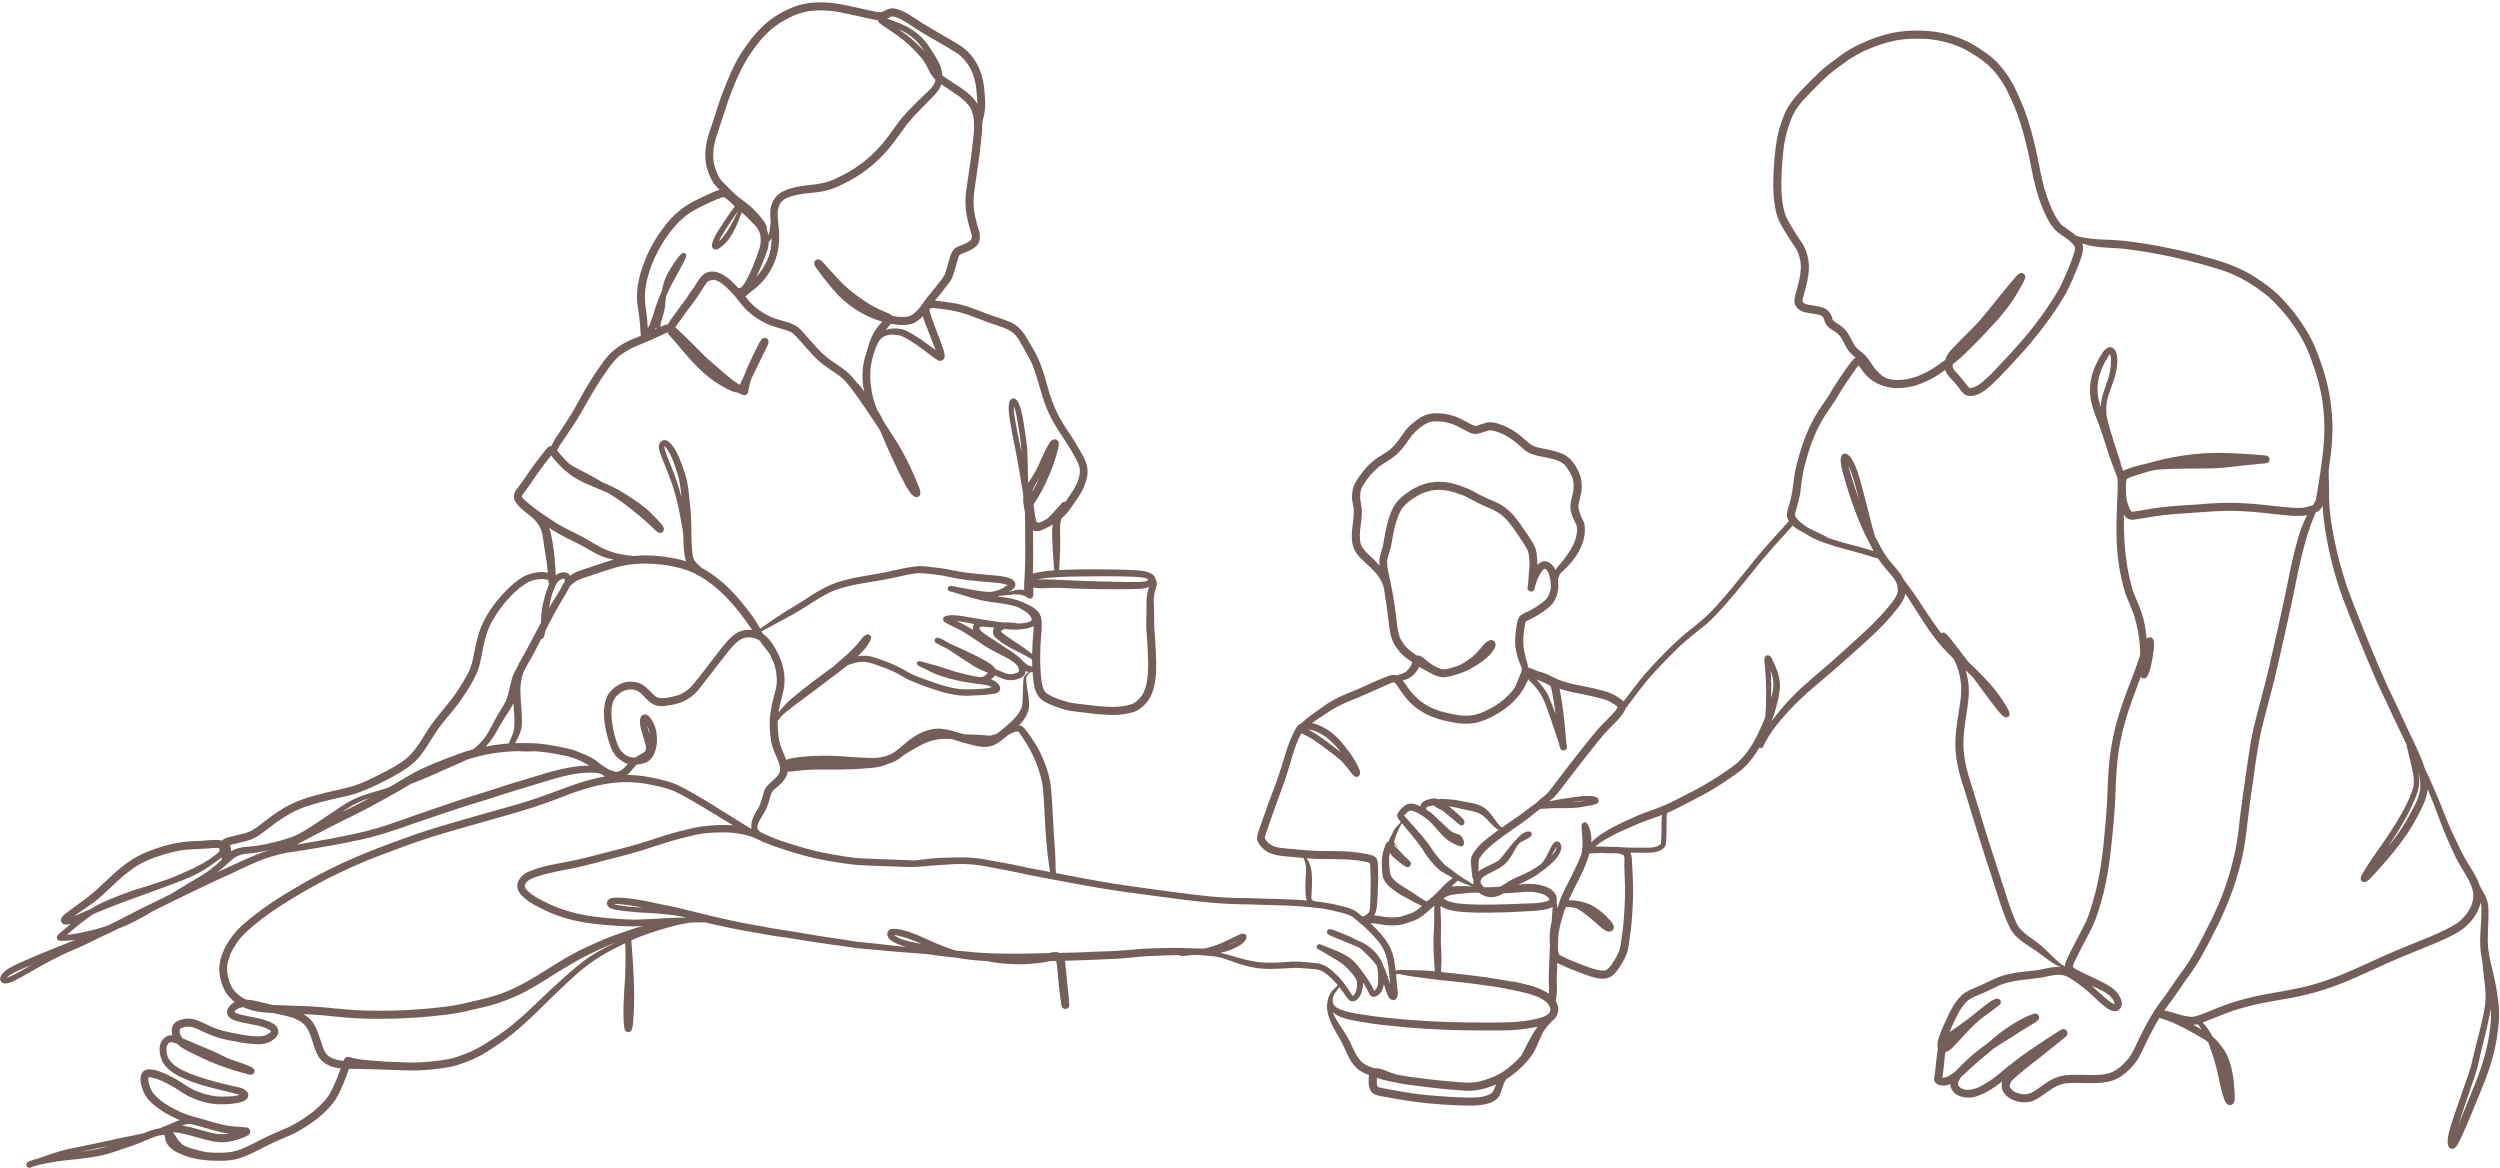 <?xml version="1.0" encoding="UTF-8" standalone="no"?><svg xmlns="http://www.w3.org/2000/svg" xmlns:xlink="http://www.w3.org/1999/xlink" fill="#735e59" height="1700.1" preserveAspectRatio="xMidYMid meet" version="1" viewBox="181.5 648.6 3638.1 1700.1" width="3638.1" zoomAndPan="magnify"><g><g><g id="change1_4"><path d="M523.61,2119.84c-0.11,0.14-0.22,0.3-0.32,0.46C523.38,2120.19,523.49,2120.03,523.61,2119.84 C523.62,2119.84,523.62,2119.84,523.61,2119.84z"/></g><g><g id="change1_5"><path d="M1563.99,1509.19c-0.02,0-0.03,0-0.05-0.01c0.06,0.02,0.15,0.04,0.26,0.05 C1564.13,1509.22,1564.06,1509.2,1563.99,1509.19z"/></g><g id="change1_6"><path d="M1613.87,1632.42c0.05-0.03,0.07-0.04,0.11-0.07c0.09-0.07,0.17-0.14,0.26-0.21c-0.13,0.07-0.31,0.19-0.47,0.34 C1613.8,1632.46,1613.84,1632.44,1613.87,1632.42z"/></g><g><g id="change1_7"><path d="M1449.19,1212.48c-0.03-0.29-0.07-0.62-0.11-0.78C1449.11,1211.96,1449.16,1212.22,1449.19,1212.48z"/></g><g id="change1_8"><path d="M1594.61,997.42c0.04-0.06,0.08-0.12,0.12-0.18c-0.09,0.1-0.18,0.22-0.26,0.33 C1594.51,997.52,1594.56,997.48,1594.61,997.42z"/><path d="M2443.26,2102.13c-7.52-9.36-19.19-13.77-30.21-17.57c-15-4.57-30.44-7.53-45.9-10.04 c-14.62-2.67-29.34-4.73-44.11-6.44c-13.37-1.66-26.77-3.09-40.17-4.46c-12.27-1.31-24.53-2.85-36.89-2.96 c-6.91-0.17-13.83-0.32-20.74-0.48c-4.17,0.04-8.97-0.92-12.69,1.26c-2.8-26.98-7.12-38.97-28.51-61.23 c-7.34-8.06-15.91-14.84-24.45-21.57c-2.77-2.11-5.42-4.48-8.59-5.99c-5.29-2.59-11.04-3.99-16.74-5.4 c-29.5-7.78-60.15-9.28-90.51-10.36c-13.66-0.31-27.32-0.57-40.98-1.2c-11.95-0.22-23.9-0.18-35.83-0.9 c-31.46-1.51-56.67-5.43-86.94-9.23c-21.65-3.15-53.02-7.16-77.5-11.02c-28.16-4.53-56.15-9.94-84.15-15.31 c-0.09-2.44-0.83-4.99-0.66-7.39c-0.07-15.83-1.29-31.61-2.43-47.39c-1.43-21.1-2.04-42.26-3.78-63.34 c-1.11-16.82-5.51-33.28-12.35-48.66c-4.14-9.91-7.86-16.91-15.06-27.76c-3.11-4.63-6.31-9.2-9.72-13.61 c-2.61-3.47-5.14-6.47-9.86-6.99c5.46-5.58,10.17-11.83,12.78-19.3c2.43-6.09,2.15-12.76,1.26-19.14 c-0.7-7.55-2.21-14.33-2.98-20.77c-0.39-3.51-1.14-7.11-0.36-10.62c0.93-3.27,3.13-5.59,5.78-7.42c1.1,0.1,2.19,0.1,3.26-0.08 c0.04,0.45,0.07,0.9,0.11,1.36c1.16,12.92,1.49,27.8,11.48,37.38c6.22,5.62,14.37,8.44,22.03,11.52 c5.91,2.15,11.91,4.1,18.06,5.38c7.77,1.5,15.67,2.19,23.52,3.17c10.99,1.51,22.01,2.84,33.11,3.18 c8.64,0.55,17.3,0.43,25.84-1.1c5.96-0.93,11.94-2.2,17.43-4.77c6.33-3.52,11.84-8.48,16.14-14.3 c12.13-17.35,12.26-39.79,11.98-60.18c-0.36-13.29-1.78-37.52-2.56-44.95c-0.64-7.58-0.11-15.19-0.34-22.78 c-0.24-7.75-0.91-21.6-0.21-24.66c0.83-5.66,1.83-8.33,2.63-11.29c1-3.2,1.9-6.56,1.12-9.91c-0.18-0.87-0.57-1.65-1.13-2.3 c-0.03-0.05-0.04-0.07-0.08-0.12c-0.06-0.09-0.13-0.17-0.2-0.26c-0.3-3.96-3.57-7.79-8.73-9.96 c-9.4-4.03-20.03-3.51-30.06-4.26c-29.91-0.91-59.87-1.19-89.79-0.28c-3.97,0.19-7.94,0.36-11.91,0.55 c0.57-7.27,1-14.55,1.32-21.83c0.61-12.53,0.46-26.4,0.06-34.52c-0.12-6.09,0.22-8.74,0.53-11.63c0.02-0.4,0.04-0.63,0.04-0.75 c0.35-2.5,1.1-4.8,2.09-7.04c1.43-1.2,2.84-2.42,4.2-3.71c6.1-6.15,10.78-13.52,15.69-20.61c5.86-8.33,11.35-16.97,14.5-26.73 c2.51-7.39,3.99-15.3,2.4-23.05c-1.15-8.41-5.78-15.77-9.8-23.08c-5.53-9.86-11.41-19.51-17.83-28.81 c-13.18-19.79-20.94-35.01-27.31-56.35c-3.77-11.85-6.51-24-10.72-35.7c-4.13-11.89-9.75-23.21-16.36-33.91 c-3.23-5.05-5.87-10.44-9.16-15.45c-5.01-7.23-11.55-13.58-19.62-17.27c-12.04-5.35-24.97-8.4-37.16-13.39 c-15.94-6.08-31.86-12.67-48.86-15.07c-7.07-1.05-14.15-2.07-21.26-2.78c-1.12-0.11-2.29-0.21-3.47-0.29 c5.18-6.25,10.33-12.54,15.24-19.01c2.94-3.82,6.16-7.47,8.55-11.66c4.14-8.53,6.19-17.83,8.74-26.9 c2.32-7.06,1.82-7.31,3.99-9.36c3.21-1.84,1.48-0.86,4.6-2.19c6.67-2.6,13.55-5.12,18.8-10.17c9.84-9.12,4.42-21.69,1.36-32.59 c-3.36-12.31-4.47-18.28-5.04-28.94c-0.13-14.4,1.71-21.45,3.35-34.04c2.66-18.22,5.43-36.42,7.31-54.74 c1.07-9.34,2.25-18.98,1.99-28.47c1.82-8.26,3.85-16.87,4-20.42c0.81-7.56,0.21-15.15-0.42-22.7 c-0.62-7.67-1.37-15.38-3.33-22.84c-4.48-19.12-16.01-36.82-32.6-47.53c-18.43-11.33-37.5-21.61-55.86-33.06 c-11.21-7.17-21.97-15.51-34.84-19.51c-3.48-0.95-7.18-1.83-10.78-1.08c-3.28,0.57-6.22,2.3-9.17,3.76 c-4.49,2.22-7.3,1.93-16.53-0.04c-11.7-2.39-23.3-5.25-34.99-7.73c-28.55-6.34-59.78-8.42-86.79,4.64 c-31.04,13.85-50.1,34.88-68.46,62.72c-12.06,18.48-20.11,39.17-28.17,59.61c-4.81,12.75-8.68,25.83-12.92,38.78 c-3.64,10.82-7.74,21.53-10.13,32.71c-2.43,11.54-2.77,23.47-0.25,35.03c2.1,8.41,5.39,16.68,9.95,24.06 c2.59,3.82,5.78,7.12,9.08,10.33c-1.93,0.46-3.91,1.13-5.96,1.96c-8.43,3.26-16.44,7.48-24.63,11.28 c-19.64,8.72-36.67,22.63-49.49,39.85c-13.41,16.88-23.83,36.01-31.04,56.32c-5.59,15.02-9.13,31.05-9.14,47.11 c0.16,10.92,2.84,22.51,3.47,29.31c0.74,6.31,1.22,12.65,1.62,18.99c0.11,2.32,0.08,5.11,0.72,7.5 c-6.7,2.64-15.05,5.91-21.08,9.06c-6.9,3.53-13.39,7.8-19.28,12.84c-9.06,7.57-15.55,17.56-22.24,27.16 c-13.26,18.56-24,38.74-35.01,58.67c-6.56,11.69-14.36,22.61-21.59,33.89c-4.03,6.1-6.55,9.46-8.6,13.61 c-0.8,1.68-1.57,3.4-2.2,5.17c-3.43-0.21-6.56,2.82-8.57,5.62c-2.76,3.33-5.44,6.73-8.08,10.16 c-9.55,12.14-18.35,24.81-26.94,37.64c-3.09,4.08-2.28,3.1-6.69,8.72c-1.83,2.42-3.6,5.01-4.2,8.04 c-0.39,1.74-0.42,3.44-0.17,5.09c-0.14,0.73-0.13,1.48,0.08,2.21c0.34,1.21,1.03,2.24,1.78,3.22c2.7,5.12,7.62,9.61,11.94,13.2 c5.26,4.4,10.85,8.42,15.75,13.23c4.65,4.8,7.86,10.17,9.69,14.54c2.21,5.63,2.8,11.7,3.67,17.64 c1.01,7.69,2.4,15.33,3.53,23.01c1.58,9.66,2.02,13.23,2.72,21.78c0.01,0.12,0.02,0.24,0.02,0.35 c-5.26-1.31-11.3-1.01-16.06-0.39c-7,0.92-13.88,2.98-20.05,6.45c-5.26,2.94-9.87,6.85-14.53,10.63 c-11.83,9.89-21.95,21.64-30.84,34.21c-9.41,13.18-16.6,27.91-20.78,43.57c-2.9,10.76-4.55,21.8-7.11,32.64 c-3.24,15.83-11.19,27.34-20.89,42.96c-12.67,20.03-28.77,35.17-43.39,57.11c-16.95,26.22-21.84,38.77-47.39,53.55 c-9.14,5.62-18.73,10.45-28.34,15.2c-12.72,6.32-20.29,9.81-31.78,13.76c-18.17,5.83-37.12,8.59-55.43,13.94 c-16.86,4.31-33.41,10.34-48.38,19.32c-11.6,6.62-25.7,17.78-32.49,23.02c-10.01,7.68-15.39,11.27-26.37,13.9 c-6.02,1.6-12.11,2.94-18.15,4.46c-4.31,0.98-9.07,2.2-12.19,5.35c-10.95-2.29-26.2,0.78-35.9,0.78 c-20.77,0.19-41.37,4.29-60.93,11.22c-11.69,4.21-23.4,8.68-33.78,15.61c-19.76,12.43-35.92,29.49-53.05,45.16 c-10.4,9.06-8.68,7.37-21.93,17.22c-2.99,2.19-5.98,4.37-8.96,6.58c-1.76,1.3-3.51,2.6-5.26,3.9 c-0.68,0.51-1.36,1.01-2.04,1.52c-0.4,0.29-0.77,0.61-1.15,0.93c-2.26,1.63-4.51,3.28-6.67,5.04 c-3.34,2.5-6.26,7.13-3.88,11.09c2.38,4.1,7.83,3.87,13.56,2.2c-4.31,3.54-8.82,7.37-13.31,11.25 c-2.18,2.03-4.69,3.75-6.47,6.17c-1.18,2.08-0.78,5.1,1.45,6.32c1.3,0.96,2.92,0.94,4.46,1.09c3.04,0.06,6.08-0.15,9.12-0.33 c3.8-0.24,7.57-0.67,11.33-1.23c-27.46,11.13-57.26,22.59-84.89,35.3c-7.34,4.01-15.71,7.17-21.06,13.84 c-1.72,2.17-3.36,4.62-3.48,7.46c-0.23,3.49,2.74,6.66,6.23,6.8c5.59,0.57,10.78-2.12,15.7-4.41 c6.95-3.35,13.55-7.34,20.24-11.18c20.2-11.44,40.38-22.99,61.8-32.01c13.88-5.86,27.56-12.18,40.9-19.18 c0.38-0.17,0.77-0.33,1.15-0.51c9.12-3.98,18.07-8.34,26.95-12.83c0.5-0.18,1-0.35,1.49-0.52c16.37-6.2,31.6-14.73,46.54-23.77 c38.51-19.14,76.99-38.35,116.32-55.76c20.37-9.58,34.73-17.03,55.2-23.64c8.15-2.43,16.34-4.72,24.71-6.25 c8.24-1.53,16.59-2.38,24.86-3.73c25.32-4.36,50.71-8.41,75.82-13.89c29.73-5.81,58.4-15.78,86.86-25.97 c21.65-7.45,43.38-14.66,65.1-21.94c14.27-4.76,28.8-8.67,43.08-13.39c23.08-7.64,46.4-14.55,69.65-21.66 c30.2-9.08,55.8-18.06,85.98-15.62c1.43,0.34,3.83,1,6.84,1.85c1.52,1.18,3.06,2.36,4.66,3.44 c-37.59,6.07-72.13,23.24-108.3,34.5c-23.17,7.55-46.8,13.58-70.21,20.32c-30.41,9.01-61.12,17.07-91.18,27.23 c-29.42,10.33-58.82,20.86-87.55,32.99c-32.95,13.85-64.85,30.01-95.49,48.4c-19.38,11.22-38.25,23.38-55.91,37.16 c-11.43,9.08-23.2,18.11-32.18,29.74c-10.57,13.7-19.37,29.83-20.39,47.42c-0.22,12.65,3.07,25.42,9.44,36.35 c3.47,5.46,8.08,10.07,13.25,13.95c-12.66,6.73-18.45,21.36,2.15,27.71c14.77,4.27,35.98,6.07,45.59,11.62 c0.67,0.16,2.45,1.36,3.42,2.04c0.78,0.71,0.95,0.93,0.52,0.37c0.15,0.1,0.17,0.12-0.01-0.01c-0.1-0.14-0.23-0.3-0.4-0.53 c0.38,0.3,0.74,0.87,1,1.37c0.02,0.1,0.04,0.2,0.05,0.28c0,0.02,0,0.04,0,0.06l-0.07,0.26c-0.08,0.12-0.17,0.28-0.28,0.48 c-0.33,0.34-0.77,0.79-1.18,1.16c-0.67,0.48-2.6,1.87-3.38,2.19c-6.29,5.08-24.53,2.48-33.93,1.13 c-13.46-2.38-27.05-4.59-40-9.09c-7.21-2.51-11.55-4.96-20.92-9.25c-8.25-3.99-17.38-6.99-26.6-5.03 c-5.66,1.21-11.97,2.92-15.26,8.08c-2.95,4.67-3.19,10.41-1.74,15.72c-8.71-1.07-16.15,6.26-17.95,14.56 c-1.44,7.35-0.02,15.22,2.88,22.05c6.31,13.75,20.78,21.3,34.04,27.08c24.22,10.57,50.46,15.16,75.86,22 c0.6,0.07,2.22,0.64,3.12,0.97c-2.23,0.67-4.55,1.05-6.84,1.47c-0.64,0.11-1.28,0.2-1.91,0.29c-0.14,0.01-2.33,0.3-3.15,0.31 c-18.83,0.84-23.3,0.77-40.52-3.87c-9.29-3.39-12.08-3.8-19.74-8.27c-10.24-6.25-20.05-13.24-30.95-18.36 c-8.03-3.81-16.38-7.49-25.28-8.58c-22.2-2.42-16.57,23.2-9.8,35.83c4.43,8.42,11.78,14.72,19.29,20.33 c9.71,7.34,20.72,12.78,31.89,17.57c-5.47,1.61-10.38,3.97-14.69,5.9c-3.65,1.45-9.14,3.81-14.97,6.1 c-7.96,1.02-15.43,3.97-22.83,7.09c-11.02,2.55-22.17,4.48-33.24,6.81c-24.66,5.52-49.38,10.76-74.17,15.71 c-9.25,1.72-18.21,4.63-27.12,7.62c-6.03,1.97-12.04,4.03-17.96,6.31c-0.47,0.12-0.94,0.22-1.4,0.34 c-3.84,1-7.71,1.98-11.4,3.45c-2.09,0.86-4.52,1.81-5.42,4.04c-1.05,2.12,0.26,4.9,2.44,5.69c2.13,0.93,4.77-0.27,6.9-1.57 c12.54-3.63,25.49-5.81,38.36-7.92c14.57-1.66,43.64-4.12,62.83-8.45c9.8-2.28,19.28-5.69,28.8-8.89 c9.16-3.01,18.32-6.06,27.23-9.79c12.82-5.17,26.61-12.17,34.61-10.49c0.05,0,0.1,0.01,0.15,0.01 c0.06,6.53,2.82,13.07,7.52,17.64c6.32,6.27,14.79,9.56,22.95,12.7c17.56,5.89,36.47,7.33,54.9,6.73 c7.33-0.23,14.68-1.02,21.75-3.03c9.31-2.83,18.16-7.01,26.87-11.31c10.52-5.39,21.03-10.82,31.87-15.56 c8.98-4.04,13.36-5.37,23.62-10.38c22.46-12.32,44.53-27.42,59.15-48.85c4.84-7.75,8.43-16.17,11.86-24.61 c2.77-6.53,5.22-13.18,7.38-19.92c5.78,0.11,11.57,0.04,17.35,0.19c13.21,0.16,26.41,0.78,39.61,1.11 c13.75,0.26,27.49,1.36,41.24,1.08c16.66-0.62,33.33-2.32,49.74-5.3c14.89-3.25,29.22-9.06,42.77-15.98 c13-7.16,25.16-15.74,37.33-24.22c32.94-24.1,59.79-55.15,89.98-82.41c21.44-20.54,40.97-35.76,67.73-49.09 c5.72-2.89,11.06-5.61,16.29-8.17c0.12,1.69,0.29,3.38,0.29,5.06c0.35,8.73,0.36,17.47,0.14,26.2 c-0.16,27.03-3.98,53.99-2.62,81.03c0.17,3.32,0.42,6.63,0.89,9.92c0.2,1.73,0.55,3.54,1.68,4.92 c2.13,3.04,7.18,2.85,8.99-0.45c2.41-5.94,2.1-12.69,2.73-19c2.71-37.34-0.41-74.7-3.06-111.96 c5.42-2.46,10.87-4.75,16.67-6.83c16.24-6.01,34.21-11.45,51.67-15.73c5.47-1.03,10.93-2.06,16.39-3.12 c5.49-0.2,10.97-0.35,16.46-0.45c2.06,0.01,4.11,0.04,6.17,0.06c4.95,1.21,9.91,2.39,14.88,3.5 c19.66,4.33,39.37,8.5,59.29,11.5c10.62,1.89,21.18,4.07,31.88,5.48c13.64,1.65,39.99,6.2,58.5,9.02 c15.16,2.39,27.9,3.76,40.39,5.63c16.09,3.06,32.44,3.62,48.7,5.26c23.14,2.6,46.42,3.71,69.61,5.79 c12.86,1.8,26.62,3.83,41.97,5.13c2.91,0.51,5.81,0.98,8.68,1.44c12.34,1.91,24.72,3.06,37.13,3.74 c11.34,2.39,22.84,3.73,34.44,4.09c9.83,0.65,19.69,0.59,29.5-0.35c10.7-1.06,13.51-1.17,23.48-3.17 c1.14-0.27,2.19-0.51,3.18-0.74c2.98-0.06,5.96-0.11,8.94-0.16c0.07,0,0.15,0,0.22-0.01c2.59,11.97,2.9,29.99,5.51,48.8 c0.99,7.29,1.07,7.82,2.02,14.15c0.09,2.15,0.64,4.48,2.44,5.71c2.25,1.98,6.28,1.45,7.95-1.03c1.35-1.45,1.3-3.61,1.24-5.48 c-0.12-2.71-0.33-5.42-0.66-8.12c-1.12-9.16-1.88-18.35-2.82-27.53c-1.02-10.41-2.04-19.16-2.74-26.81 c26.62-0.67,53.24-1.77,79.83-3.16c16.7-1.2,33.29-3.71,50.06-3.96c11.94-0.67,23.9-0.9,35.86-1.05 c0.66,0.73,1.65,1.18,2.67,1.16c5.36,0.19,10.7-0.45,16-1.28c3.72,0.02,7.43,0.01,11.15-0.06c2.41,0.17,4.72,0.38,6.79,0.63 c9.66,0.77,15.33,0.92,23.87,3.09c8.22,2.12,16.1,5.33,24.09,8.14c8.66,2.84,17.49,5.27,26.49,6.74 c18.79,3.06,37.85,1.06,56.72,0.11c6.51-0.16,12.98,0.57,19.46,1.06c6.74,0.53,10.61,0.62,14.97,1.56 c8.26,2.03,12.03,5.67,19.07,12.01c4.43,4.2,7.31,7.28,9.77,10.25c-0.03,0.06-0.05,0.12-0.09,0.18 c-1.47,2.5-3.93,4.27-6.33,6.62c-4.23,4.25-7.45,10.18-8.05,16.24c-5.14,18.64,9.42,41.37,18.27,56.62 c7.45,12.59,10.98,29.2,24.27,41.75c4.97,4.48,11.06,7.17,17.27,9.48c-0.08,1.55-0.07,3.11-0.19,4.63 c-1.51,27.43,11.06,24.41,32.59,28.95c25.34,4.69,50.91,8.04,76.64,9.6c11.64,0.96,23.34,1.28,35.01,1.52 c18.02,0.45,42.66-2.03,47.6-18.22c1.32-3.51,2.3-7.14,3.69-10.62c0.24-0.5,0.42-1.02,0.53-1.55c0.02,0.06,0.07-0.04,0.18-0.47 c0.22-0.53,0.51-1.31,0.63-1.66c1.18-2.59,2.03-4.28,3.04-5.74c0.46-0.27,0.92-0.53,1.37-0.81 c14.1-9.63,27.19-21.28,36.88-35.42c3.58-5.15,6.07-10.91,8.44-16.69c0.21-0.45,2.47-5.71,3.08-7c1.57-3.6,2.53-5.4,2.76-5.99 c0.88-1.89,1.87-3.75,3.06-5.46c0.13-0.16,0.27-0.36,0.41-0.57c2.5-3.19,1.4-2.16,4.7-6.03c0.17-0.2,0.33-0.42,0.5-0.64 c0.11-0.1,0.26-0.25,0.45-0.46c1.67-1.94,3.77-3.64,5.24-5.74C2450.82,2126.75,2452.39,2112.6,2443.26,2102.13z M218.52,2057.78c-8.88,5.25-22.3,12.44-26.9,13.42c0.18-0.25,0.33-0.46,0.44-0.57c1.97-3.13,16.91-10.15,26.47-14.17 c3-1.33,6.38-2.75,10-4.24C225.19,2054.06,221.86,2055.92,218.52,2057.78z M333.31,2318.13c-11.58,3.24-24.25,5.12-34.88,6.54 c8.18-1.6,16.39-3.12,24.53-4.87c5.26-1.1,10.51-2.23,15.76-3.38C336.92,2316.98,335.12,2317.57,333.31,2318.13z M1664.52,1714.5c15.28,21.46,27.52,43.74,33.6,73.31c1.75,9.74,2.79,29.71,3.52,44.62c1.1,28.56,3.47,57.02,7.35,81.66 c0.22,1.18,0.53,2.35,0.83,3.51c-9.97-1.91-19.95-3.8-29.94-5.64c-14.72-3.23-29.45-6.37-44.33-8.82 c-12.85-2.51-25.69-5.18-38.77-6.19c-8.81-0.88-17.66-0.72-26.5-0.48c-10.88,0.3-21.79,0.3-32.64,1.38 c-8.37,0.8-16.25,1.87-24.05,2.92c-15.85-0.59-31.7-1.33-47.56-1.79c-14.41-0.75-28.89-0.71-43.24-2.33 c-10.52-1.29-42.46-6.15-61.62-11.48c-11.1-2.73-21.97-6.32-32.88-9.7c-15.09-4.63-23.27-8.04-36.46-14.23 c-1.45-0.69-2.78-1.31-4.09-1.89c0,0,0,0-0.01-0.01c-2.79-2.69-1.78-1.51-3.54-4.38c-0.06-0.12-0.12-0.24-0.17-0.36 c-0.16-0.42-0.28-0.85-0.37-1.28c-0.01-0.24-0.02-0.49,0-0.73c-0.08-1.97,1.2-6.56,2.1-7.9c1.22-2.85,9.93-15.77,12.49-23.21 c4.88-12.01,3.85-19.54,10.66-24.48c10.23-8.45,17.48-15.72,19-25.57c0.2,0.01,0.38,0.04,0.58,0.04c5.7,0.17,11.33-1.2,17-1.68 c10.45-0.97,15.69-1.13,24.34-1.32c22.11-0.18,44.24,0.57,66.31-1.34c9.2-0.63,18.5-1.02,27.49-3.24 c3.34-0.9,6.6-2.1,9.77-3.49c3.95-1.12,7.82-2.61,11.58-4.57c4.41-2.45,8.4-5.57,12.29-8.78 c13.45-8.24,27.14-16.62,39.52-20.43c9.99-2.78,18.08-3.18,28.83-2.7c9.76,2.7,20.2,6.55,31.42,9.02 c11.95,3.04,23.52,4.53,34.67-2.01c6.18-3.76,11.78-8.34,17.3-13.01c3.08-1.55,5.91-3,7.85-3.78c3.88-1.16,2.28-0.89,5.74-0.95 c0.15,0.02,0.26,0.03,0.34,0.04c0.15,0.04,0.3,0.09,0.45,0.14c0.07,0.04,0.14,0.08,0.23,0.14c0.16,0.15,0.31,0.31,0.46,0.47 C1664.3,1714.24,1664.44,1714.41,1664.52,1714.5z M1275.24,1854.63c-0.56-0.18-1.14-0.36-1.75-0.55 c-3.52-2.22-7.05-4.44-10.63-6.55c-31.28-19.23-61.89-39.85-94.77-56.29c-12.31-5.58-25.58-8.52-38.77-11.2 c-11.54-2.32-23.28-3.61-35.03-3.8c4.68-4.09,8.19-9.41,12.64-13.76c0.37-0.43,0.81-0.84,1.28-1.25 c5.05-0.33,10.05-1.51,14.62-3.55c17.41-9.52,17.79-41.74,9.4-57.37c-2.29-4.23-4.76-8.88-9.07-11.34 c-6.97-3.11-10.92,3.69-10.36,9.87c0.15,16.26,11.69,32.88,7.92,42.46c-0.05,0.1-0.12,0.19-0.18,0.28 c-0.41,0.45-0.84,0.86-1.32,1.24l-0.45,0.33c-4.21,2.88-8.81,5.16-13.1,7.91c-8.7,0.18-14.39-3.27-20.48-9.63 c-5.02-7.52-6.63-13.24-9.53-23.81c-5.22-21.17-7.97-45.99,4.17-57.25c7.26-6.98,16.62-10.25,25.66-7.67 c4.23,1.21,1.74,0.16,6.21,2.94c1.94,1.51,3.81,3.11,5.53,4.87c11.35,12.69,18.78,17.16,31.31,15.43 c6.92-0.84,17.97-2.27,28.22-6.87c6.41-3.15,12.26-7.49,17.4-12.44c6.15-6.64,11.34-14.11,16.99-21.18 c10.12-13.12,16.05-20.79,25.87-33.42c7.44-9.54,15.4-19.2,23.19-23.35c7.5-4.06,19.84-3.24,26.82,2.32 c3.29,4.64,6.66,9.23,10.25,13.66c1.1,1.33,2.17,2.65,3.23,3.97c0.52,0.94,1.08,1.94,1.67,3.02 c4.28,8.97,5.78,11.12,7.94,20.52c2.04,10.81,2.92,19.73-0.16,31.18c-3.62,13.45-7.09,27.07-8.18,41 c-0.6,11.46,0.23,23.02,2.16,34.32c1.96,10.77,8.31,22.08,10.41,28.33c4.89,13.23,2.9,17.54-8.36,27.71 c-4.55,4.12-9.86,8.03-12.07,13.99c-3.44,10.38-4.95,19.08-8.92,25.88c-4.48,7.88-9.99,15.8-10.14,25.21 C1274.69,1851.55,1274.86,1853.14,1275.24,1854.63z M1123.18,1704.53c0.87,1.76,1.56,3.38,1.96,4.28 c1.38,4.4,1.65,5.81,1.89,8.41C1125.48,1712.69,1123.92,1708.37,1123.18,1704.53z M1563.67,1509.15 c0.09,0.01,0.18,0.02,0.27,0.03c-0.01,0-0.03-0.01-0.04-0.01c0.03,0,0.06,0.01,0.09,0.02c0.17,0.02,0.34,0.04,0.52,0.06 c-0.1,0-0.21-0.01-0.3-0.02c1.29,0.23,2.56,0.58,3.82,0.93c17.71,5.4,35.28,11.57,53.69,14.2c15.41,2.24,29.55,3.56,40.86,7.78 c4.53,2.29,9.45,5.05,13.56,7.95c2.41,2.2,4.53,4.77,6.31,7.82c2.83,5.14-5.98,7.55-19.98,8.16c-1.74-1.15-4.5-0.99-6.3-1.24 c-2.32-0.17-4.64-0.32-6.96-0.43c-0.15-0.04-0.12-0.02,0.01,0.03c-0.41-0.05-0.82-0.08-1.24-0.09 c-1.99-0.21-4.18-0.16-6.37,0.16c-3.58-0.49-6.87-0.98-9.85-1.28c-13.5-1.93-26.97-4.1-40.41-6.42 c-8.44-1.47-28.5-5.48-35.61-0.66c-2.55,1.79-2.06,5.85,0.29,7.62c8.13,5.36,17.57,8.47,25.94,13.49 c11.47,6.65,22.13,14.58,33.27,21.75c13.11,8.46,34.19,16.94,42.56,24.04c4.82,4.87,4.51,4.54,6.03,8.25 c0.55,2.48,0.59,1,0.49,4.29c0,0.02-0.01,0.03-0.01,0.05c-0.02,0.11-0.07,0.2-0.1,0.31c-1.79,2.43-10.55,4.29-14.76,3.52 c-7.06-1.57-7.97-2.48-13.99-4.93c-1.69-0.71-3.39-1.38-5.1-2.04c-4.05-7.72-18.43-14.09-24.26-17.36 c-13.85-7.18-29.62-14.27-43.6-20.64c-3.2-2-6.47-3.88-9.84-5.57c-2.65-1.11-5.71-3.06-8.63-1.93 c-2.47,0.85-3.22,4.37-1.59,6.32c1.71,1.98,4.48,2.58,6.66,3.91c4.16,2.08,8.29,4.2,12.43,6.32c2.91,1.93,5.78,3.91,8.65,5.88 c9.21,5.92,18.25,12.11,27.52,17.95c6.71,4.22,13.98,7.33,21.35,10.19c-0.57,0.53-1.1,1.09-1.53,1.72 c-1.05,1.01-2.14,1.97-3.27,2.88c0.2-0.12,0.23-0.09-0.26,0.21c-0.14,0.11-0.27,0.23-0.42,0.34c0.06-0.07,0.13-0.14,0.2-0.21 c-0.51,0.33-1.04,0.62-1.59,0.88c-0.34,0.13-1.12,0.43-1.66,0.48c-5.46,0.8-25.07-4.16-38.81-7.79 c-14.02-4.45-27.91-9.38-42.23-12.86c-3.75-0.71-7.49-2.59-11.32-2.4c-2.22,0.53-3.22,3.61-1.72,5.34 c2.17,2.3,5.63,2.89,8.26,4.53c10.5,5.24,17.08,8.69,27.11,11.97c15.15,4.97,30.86,8.08,46.6,10.45 c5.63,0.71,13.66,1.49,15.45,1.87c2.36,0.42,4.73,0.9,6.99,1.69c1.85,0.94,2.82,1.57,3.59,2.16 c-5.48,1.34-8.66,1.73-14.04,2.11c-17.46,1.06-31.17,1.81-46.05-2.1c-12.02-2.73-23.67-6.84-35.26-10.97 c-10.9-4.15-17.1-5.98-25.91-11.03c-11.54-7-23.79-12.73-36.54-17.16c-6.6-2.16-13.08-5.08-19.97-6.14 c2.15,0.29,0.38-0.02-0.65-0.18c-5.34-0.89-10.8-0.57-16.12,0.36c2.74-2.73,5.46-5.64,8.16-8.81 c-0.23,0.29-0.45,0.59-0.68,0.88c2.87-2.95,5.35-6.28,7.61-9.72c1.75-2.87,3.78-5.85,4.08-9.28c0.28-2.8-2.13-5.31-4.95-4.98 c-3.62,0.32-6.13,3.41-8.42,5.93c-3.07,3.96-5.44,6.88-7.39,9.18c-7.83,8.65-16.45,16.55-25.41,24.02 c-2.95,2.67-6.11,5.2-9.05,7.92c-21.83,15.93-39.07,28.51-60.87,46.77c-5.42,4.7-10.38,9.89-15.04,15.34 c-1.24,1.43-2.44,2.91-3.57,4.45c1.39-8.36,4.13-20.13,6.65-29.27c4.78-18.56,1.55-38.72-6.98-55.72 c-5.92-12.07-12.66-22.96-22.2-29.35c-0.71-1.31-1.43-2.61-2.15-3.91c0.16-0.08,0.33-0.16,0.49-0.24 c6.41-3.16,12.7-6.58,18.98-10.01c16.16-8.74,32.47-17.26,47.86-27.33c10.77-7.31,30.51-18.93,38.41-21.63 c21.04-8,43.59-10.89,65.68-14.55c13.61-2.16,26.95-5.58,40.45-8.29c10.79-1.87,15.29-3.16,26.74-2 c8.63,0.91,17.44,2,25.22,3.17c11.65,2.38,23.28,4.96,35.11,6.37c11.58,1.36,23.2,2.3,34.81,3.33c10.59,1,14.69,0.71,23.9,3.82 c0.2,0.07,0.44,0.16,0.69,0.25c-0.13,0.09-0.72,0.52-1.33,0.93c-3.18,2.08-6.58,3.81-10.04,5.39 c-2.79,1.34-10.02,3.61-14.05,3.62c-14.72-0.34-27.4-3.47-43.43-6.3c-2.91-0.55-5.82-1.11-8.75-1.56 c-0.05-0.01-0.11-0.02-0.16-0.04c-0.39-0.12-0.79-0.21-1.21-0.28c-0.74-0.16-1.49-0.31-2.24-0.44 c-1.21-0.16-2.55-0.53-3.68,0.09C1559.59,1502.77,1560.01,1508.23,1563.67,1509.15z M1597.39,1565.15 c-2.01-1.26-4.04-2.51-6.09-3.71c-6.77-3.96-12.11-6.59-17.59-9.01c8.32,0.75,16.18,2.64,25.31,4.28 c-0.79,1.13-1.39,2.55-1.72,4.38C1597.1,1562.53,1597.16,1563.87,1597.39,1565.15z M1672.37,1632.74 c-1.85,3.88-1.82,8.27-2.09,12.47c-0.59,12.37,0.11,30.43-2.76,34.71c-6.25,13.76-18.49,22.46-31.98,33.87 c-0.43,0.35-1.6,1.31-3.18,2.5c-1.91,0.67-4.06,1.34-6.72,2.12c-3.47,1.15-7.39,0.71-13.2-0.01 c-5.5-0.51-11.02-0.72-16.54-0.86c-3.87-0.11-7.74-0.25-11.6-0.4c-1.31-0.39-2.62-0.77-3.93-1.15 c-9.53-2.84-19.04-6.06-29.01-6.88c-20.02-1.68-38.71,9.13-53.34,21.86c-14.2,12.18-20.19,18.05-39.69,20.36 c-7.97,0.99-35.13-0.84-49.21-2.04c-14.65-0.94-29.36-1.29-44.03-0.59c-7.71,0.41-15.4,1.06-23.07,1.93 c-5.54,0.72-11.27,1.52-16.37,3.86c-0.29-0.81-0.6-1.62-0.94-2.46c-2.4-6.04-5.12-11.97-7.2-18.14 c-1.4-4.03-2.37-8.19-2.96-12.42c0-0.04-0.01-0.07-0.01-0.11c-0.9-7.77-1.5-15.62-1.29-23.45c5.28-8.9,15.04-15.05,22.51-21.39 c15.31-11.27,41.54-31,60.45-45.42c6.57-4.93,13.05-9.61,19.44-14.73c1.57-0.56,3.27-1.13,5.31-1.79 c3.6-1.15,7.27-2.11,11.02-2.63c3.46-0.31,6.95-0.37,10.4,0.04c10.07,2.08,19.68,6.01,29.32,9.54 c3.88,1.7,9.99,4.03,16.37,7.52c5.9,3.18,11.51,6.9,17.62,9.67c15.82,6.8,32.12,12.55,48.65,17.37 c11.09,2.92,22.47,5.12,33.97,5c13.04-0.38,26.16-0.85,39.08-2.79c7.07-0.67,12.29-5.26,8.26-12.48 c-2.16-3.22-5.58-5.38-8.87-7.32c-1.11-0.5-2.24-0.92-3.38-1.3c0.07-0.05,0.13-0.1,0.17-0.14c0.7-0.25,1.3-0.74,1.88-1.22 c1.41-1.32,2.9-2.69,4.08-4.27c9.37,3.99,19.25,9.81,32.79,5.32c4.57-1.47,9.69-3.77,11.17-8.74c0.27-1,0.44-2.03,0.54-3.06 c1.28,0.59,2.62,1.05,4.03,1.32c0.2,0.04,0.4,0.07,0.6,0.11C1676.1,1627.98,1673.88,1629.94,1672.37,1632.74z M1683.56,1618.43 c-0.06,0.02-0.13,0.03-0.19,0.04c-0.15,0-0.3,0-0.46-0.01c-4.92-0.93-6.69-2.78-8.2-3.75c-1.25-0.96-3.09-2.66-5.25-4.67 c-0.29-0.34-0.59-0.68-0.9-1.01c-2.33-2.78-5.11-5.06-8.09-7.09c-1.99-1.66-3.98-3.21-5.86-4.43 c-11.85-7.86-23.93-15.39-35.68-23.41c-8.34-5.63-12.83-9.34-12.06-12.5c0.01-0.01,0.01-0.01,0.01-0.02 c0.23-0.14,0.47-0.28,0.72-0.4c2.67-0.93,1.18-0.5,3.8-0.68c5.64,0.35,11.27,1,16.9,1.46c-1.58,2.53-2.24,5.7-1.38,9.59 c1.69,4.84,6.5,7.47,10.28,10.56c10.42,7.94,22.59,13.09,34.05,19.32c5.15,2.81,9.86,5.05,12.19,7.1 c0.01,3.29,0.08,6.57,0.23,9.85C1683.62,1618.39,1683.58,1618.42,1683.56,1618.43z M1685.64,1564.73 c-0.35,5.9-1.07,11.77-1.42,17.67c-0.3,6.04-0.58,12.08-0.72,18.13c-3.36-3.07-7.19-5.59-12.26-9.37 c-8.22-6.17-25.59-15.94-33.25-23.63c0.03-0.12,0.06-0.24,0.1-0.36c0.02-0.03,0.04-0.06,0.06-0.09 c0.29-0.32,0.61-0.63,0.94-0.91c0.65-0.44,1.3-0.86,1.99-1.23c0.8-0.38,1.71-0.71,3.43-1.04c6.98,0.82,14,1.46,21,0.61 c6.85-0.86,14.25-1.25,20.27-4.88C1685.75,1561.33,1685.71,1563.03,1685.64,1564.73z M1853.56,1503.96 c-0.01,0.02-0.03,0.05-0.06,0.08c-0.11,0.27-0.21,0.54-0.32,0.82c-0.05,0.11-0.06,0.14-0.04,0.1 c-1.37,3.62-2.05,7.49-2.61,11.3c-0.72,5.15-0.6,10.37-0.62,15.55c0.3,10.98-0.79,21.96-0.16,32.93 c1.19,13.52,1.81,27.07,2.34,40.62c0.88,19.23-0.4,39.05-6.25,50.57c-3.36,6.66-3.92,6.97-9.7,12.53 c-4.45,3.79-6.24,4.78-15.49,6.89c-15.71,3.55-37.65,1.59-57.76-1.1c-12.35-1.76-17.18-1.47-28.06-4.15 c-13.05-3.98-19.79-5.77-29.99-12.26c-0.42-0.37-0.99-0.87-1.35-1.23c-0.39-0.38-0.82-0.86-1.11-1.2 c-3.21-4.51-3.65-7.27-5.14-14.96c-1.11-7.67-2.7-29.7-1.89-43.17c0.05-11.47,1.41-22.86,2.09-34.3 c0.35-11.77,0.22-21.49-10.4-28.79c-4.22-3.36-9.1-5.66-14.07-7.69c-12.54-6.68-30.52-8.9-39.95-10.02 c0.89-0.22,1.76-0.48,2.63-0.75c7.41-0.41,14.19-1.46,21.05-2.07c4.73-0.17,8.21-0.01,10.51,0.62 c2.21,0.53,4.37,1.23,6.49,2.05c0.92,0.49,2.23,1.34,2.84,1.74c1.13,0.95,2.36,1.78,3.9,1.8c6.21-0.38,4.45-7.22,4.77-11.49 c0.06-1.61,0.05-3.23,0.06-4.84c0.11,0,0.21,0,0.32,0c1.09,0.31,2.2,0.55,3.34,0.61c3.91,1.13,20.09,0.26,28.19-0.24 c0.2-0.01,0.39-0.02,0.59-0.04c1.48,0.06,2.97,0.1,4.45,0.18c29.3,1.44,58.64,2.23,87.98,2.04c8.35,0,16.7-0.08,25.05-0.35 c6.72-0.01,13.86-0.97,18.78-2.83C1853.82,1503.28,1853.69,1503.62,1853.56,1503.96z M1712.64,1429.94 c0.59,16.24,1.58,32.46,2.94,48.65c-6.66,0.44-13.3,1.08-19.88,2.24c-3.69,0.74-7.57,1.21-11.18,2.37 c0.96-18.33,0.42-36.7,0.31-55.06c-0.03-2.68-0.05-5.36-0.08-8.05c0.75,0.53,1.58,0.95,2.52,1.19 c5.75,1.46,11.19-1.52,16.22-3.97c3.37-1.66,6.68-3.46,9.9-5.41C1712.43,1418.29,1712.64,1424.4,1712.64,1429.94z M1683.29,1364.77c0.6-1.94,1.27-3.85,2.01-5.74c2.59-5.23,5.87-10.09,8.82-15.14c-2.76,6-5.94,12.57-8.54,16.95 C1684.85,1362.17,1684.08,1363.47,1683.29,1364.77z M1743.84,1487.62c28.9-0.4,57.82-0.84,86.7,0.25 c9.81,0.56,17.57,0.9,22.08,4.08c-0.95,0.82-1.69,1.57-3.82,2.56c-0.03,0.02-0.07,0.03-0.1,0.05 c-4.06,0.89-7.63,0.79-13.99,0.93c-10.46,0.12-20.93-0.15-31.39-0.3c-29.94-0.44-59.85-1.7-89.75-3.2 c-6.69-0.28-13.38-0.26-20.07-0.19c-0.96,0.04-1.92,0.06-2.89,0.07c2.41-0.52,5.14-0.99,7.57-1.36 C1708.37,1488.81,1729,1487.96,1743.84,1487.62z M1597.8,849.96c-2.05,17.12-3.13,29.39-5.54,43.5 c-2.26,19.59-7.38,39.23-5.35,59.04c0.99,9.99,3.41,19.77,6.21,29.39c2.27,8.42,3.48,10.43,2.23,14.28 c-0.16,0.29-0.38,0.69-0.63,1.07c0.35-0.41,0.64-0.65-0.03,0.09c-0.03,0.03-0.06,0.06-0.08,0.09 c-0.12,0.19-0.25,0.36-0.36,0.51c0.04-0.1,0.13-0.23,0.22-0.35c-4.57,4.91-9.25,5.83-18.04,9.57 c-8.9,2.96-11.36,11.2-13.59,19.37c-1.57,6.59-5.93,20.86-6.71,21.96c-3.52,6.2-3.88,6-7.31,10.48 c-4.66,6.2-5.93,7.66-11.74,14.78c-6.14,7.02-11.57,14.59-16.89,22.23c-1.97,2.45-4.12,4.77-6.48,6.86 c-2.85,2.52-2.93,2.41-3.61,2.95c-4.52,2.89-2.64,2.19-6.72,3.28c-4.3,0.77-2.15,0.41-7.74,0.73 c-8.12,0.09-9.14-0.35-16.13-1.76c-0.53-0.59-1.19-1.17-1.99-1.75c-6.11-3.47-6.53-2.83-11.54-5.28 c-9.84-4.4-19.46-9.39-28.24-15.66c-15.56-10.55-28.45-21.13-42.04-36.83c-4.39-4.98-8.91-9.34-11.13-12.15 c-2.24-2.58-4.51-5.15-6.97-7.52c-1.63-1.59-3.79-3.28-6.2-2.75c-2.82,0.23-5.04,2.92-5.07,5.7c0.54,4.95,4.96,8.76,7.45,12.9 c6.33,8.79,13.21,17.18,20.23,25.41c18.53,21.96,43.7,38.62,71.34,46.64c-4.04,4.59-8.15,9.17-11.35,14.4 c-5.11,8.67-8.5,18.21-10.78,27.99c-2.24,5.99-3.94,12.01-4.97,17.73c-2.53,14.9-2.01,28.33,0.99,41.35 c-2.67-3.58-5.43-7.09-8.33-10.49c-0.46-0.47-0.98-0.8-1.52-1.03c-2.8-3.64-5.7-7.2-8.79-10.61 c-8.64-10.2-28.22-21.15-34.25-26.22c-14.04-11.08-24.86-25.48-36.94-38.53c-9.15-11.17-20.09-13.26-33.19-17.09 c-8.22-2.3-12.01-3.97-17.07-6.42c-9.48-5.14-14.56-8.8-20.66-14.12c-4.62-4.08-8.48-8.86-12.28-13.68 c5.44-5.35,13.55-10.48,20.7-17.35c22.04-22.26,30.63-49.24,28.06-80.19c-0.63-9.09-2.35-18.19-1.7-27.31 c1.94-9.48,4.53-12.98,9.65-16.51c5.02-3.2,10.61-4.84,19.22-6.61c11.58-2.53,19.41-2.32,33.19-4.39 c11.26-1.65,22-5.5,32.05-10.78c26.48-12.38,50.13-30.65,68.61-53.31c7.9-9.59,21.4-28.93,25.44-34.22 c10.8-13.09,22.82-25.18,34.84-37.14c6.08-6.02,12.33-12.69,15.14-20.9c3.88,2.8,7.34,4.91,15.23,10.32 c9.96,6.74,14.31,8.98,22.72,18.21C1599.46,810.66,1600.52,828.24,1597.8,849.96z M1531.84,1129.13 c2.76,6.72,5.28,13.53,7.92,20.3c1.11,2.88,2.31,5.74,3.37,8.64c-1.96-1.48-3.92-2.97-5.93-4.36 c-8.36-6.19-16.78-12.32-25.72-17.64c-6.37-3.9-12.93-8.02-20.49-8.92c-6.69-1.17-14.19-0.85-20.68,1.55 c1.14-1.32,2.46-2.82,4.15-4.74c1.15-1.34,2.41-2.75,3.54-4.2c4.5,0.85,9.04,1.47,13.62,1.84c7.06-0.07,14.58-0.05,20.97-3.44 c4.33-2.58,8.32-5.75,11.88-9.34C1526.09,1115.45,1529.27,1122.47,1531.84,1129.13z M1281.8,1051.61 c5.44-10.07,9.85-20.69,13.73-31.47c3.1-8.6,4.1-10.07,4.67-19.39c0.84-1.06,1.72-2.11,2.69-3.13 c0.61-0.68,1.16-1.38,1.67-2.09c-0.34,12.35-2.67,23.73-6.85,32.32C1292.66,1038.17,1288.27,1044.84,1281.8,1051.61z M1477.79,672.95c0.3-0.11,0.6-0.21,0.91-0.28c0.25-0.06,0.5-0.12,0.75-0.18c0.43-0.02,0.85-0.02,1.28,0.02 c0.19,0.03,0.41,0.07,0.7,0.13c2.84,0.55,5.56,1.55,8.23,2.65c3.39,1.5,6.61,3.35,9.8,5.25c7.53,4.67,14.73,9.84,22.31,14.44 c17.71,10.72,36,20.52,53.45,31.65c10.61,7.81,20.63,21.51,24.35,37.4c3.13,11.14,2.77,16.87,3.96,29.72 c0.14,2.07,0.21,4.14,0.24,6.2c-9.78-17.22-29.36-26.24-45.03-37.47c-1.54-0.92-3.72-2.31-5.94-3.95 c-0.25-4.08-1.03-8.13-2.19-12.01c-1.8-5.1-4.52-9.81-7.1-14.54c-5.44-8.9-10.97-17.86-17.8-25.77 c-10.42-11.32-23.71-19.78-38.17-24.94c-5.05-2-10.17-3.8-15.31-5.56C1474.08,674.81,1475.91,673.81,1477.79,672.95z M1527.23,723.88c-5.74-6.39-12.03-12.31-18.41-18.03c-5.14-4.58-12.36-9.79-19.46-14.67c6.01,2.67,11.45,5.6,15.84,8.9 C1515.58,707.73,1521.16,714.64,1527.23,723.88z M1225.34,901.22c-0.19-0.48-0.55-1.3-0.8-1.86c-4.79-12.33-5.7-18.76-4.9-31 c0.41-12.25,9.11-34.69,14.36-51.14c5.17-16.87,11.09-33.49,18.02-49.72c2.41-6.21,13.33-29.79,21.02-39.99 c10.17-14.61,16.59-23.51,30.42-35.83c4.17-3.69,6.98-5.57,13.91-10.29c8-4.89,19.42-10.55,23.95-12.07 c11.11-3.51,17.41-4.96,26.58-5.46c23.22-1.13,39.2,3.13,62.72,8.31c6.8,1.6,13.62,3.13,20.48,4.48 c2.5,0.46,5.03,0.96,7.56,1.21c0.07,0.53,0.24,1.04,0.53,1.51c2.28,3.6,6.36,5.6,9.63,8.21c6.43,4.43,13.05,8.58,19.32,13.24 c9.9,6.78,22.9,18.95,32.98,30.56c3.63,3.98,6.93,9.12,10.58,16.32c2.79,6.24,6.1,12.36,11.2,16.93 c-0.01,0.17-0.03,0.34-0.04,0.51c-1.82,9.66-10.64,16.11-20.76,25.67c-11.85,11.97-24.29,23.54-34.21,37.21 c-8.99,11.98-14.89,21.14-22.77,30.21c-13.91,16.28-27.23,27.36-42.92,37.23c-7.26,4.53-14.9,8.39-22.6,12.13 c-9.95,4.94-16.76,7.1-29.85,9.05c-8.42,1.74-49.13,1.98-61.18,21.06c-7.16,10.91-6.7,21.82-5.5,33.41 c-0.78,6.24-1.15,12.2-2.34,17.24c-0.2,0.96-0.53,1.84-0.99,2.8c-0.29-2.06-0.73-4.08-1.4-6.05c-0.38-1.07-0.84-2.11-1.32-3.13 c1.69-4.31-2.35-8.59-4.53-12.08c-5.14-7.4-11.33-14-17.98-20.07c-6.99-6.36-14.18-10.98-18.8-14.8 c-7.48-6.23-14.09-13.42-21.08-20.17C1229.84,909.94,1228.85,908.77,1225.34,901.22z M1255.99,955.02 c-2.9,5.78-5.71,11.6-8.78,17.3c-5.66,10.72-12.52,21.19-19.5,27.44c1.78-4.41,4.21-8.3,7.61-13.82 c4.27-6.73,8.51-13.49,13.06-20.04C1251.46,961.72,1253.65,958.1,1255.99,955.02z M1126.94,1042.36 c8.77-26.28,23.91-52.09,43.47-71.71c8.23-7.49,11.07-10.1,19.4-15.01c10.88-6.37,28.6-14.41,35.46-17.34 c11.43-3.88,9.11-3.23,14.35,0.19c3.77,3.22,7.16,6.85,10.83,10.18c0.11,0.1,0.22,0.19,0.32,0.28 c-1.32,1.75-2.51,3.65-3.82,5.26c-3.93,5.53-7.9,11.05-11.61,16.73c-5.12,7.96-10.65,15.71-14.71,24.29 c-1.47,3.79-3.56,7.77-2.92,11.94c0.67,4.2,5.04,5.74,8.6,3.73c18.45-10.21,27.45-33.83,34.59-53.25 c2.16,1.85,4.3,3.72,6.33,5.71c3.92,3.85,7.71,7.83,11.53,11.77c1.13,1.22,2.29,2.45,3.49,3.62c0.01,0.02,0.03,0.04,0.04,0.06 c5.39,8.71,5.79,9.63,6.24,19.26c-0.15,10.19-2.01,12.35-6.55,25.78c-4.04,11.52-16.98,42.11-23.14,43.85 c-0.24,0.07-0.48,0.1-0.73,0.15c-0.59,0-1.11,0.03-1.49,0.07c-0.34-0.12-0.69-0.28-1.04-0.5c-2.74-2.97-5.56-5.87-8.44-8.69 c-11.32-10.97-29.74-22.17-43.71-9.11c-4.79,4.53-7.74,10.52-11.24,16.03c-1.84,2.33-3.57,4.77-5.24,7.18 c-2.36,3.37-4.66,6.78-6.79,10.3c-6.07,8.21-12.37,16.26-18.15,24.68c-2.87,4.28-6.34,8.28-8.69,12.88 c-2.64,0.14-5.46,1.08-8.75,2.86c-0.48,0.23-0.96,0.45-1.44,0.68c-1.71-2.51,0.99-7.95,3.95-18.89 c2.34-8.05,2.91-17.06,3.57-25.03c2.31-5.83,4.9-11.29,8.36-17.96c4.64-8.77,9.54-17.4,14.18-26.17 c3.08-6.06,4.61-8.21,6.7-13.65c0.87-2.75-0.84-6.64-4.17-5.76c-3.53,0.68-5.36,4.35-7.66,6.77 c-3.85,4.85-7.38,9.97-10.51,15.32c-4.52,7.5-8.63,15.31-10.86,23.83c-0.82,2.98-1.39,6-1.83,9.05 c-1.66,3.52-3.23,7.08-4.66,10.71c-4.55,11.59-7.61,23.7-11.96,35.36c-0.78,2.16-2.36,5.47-4.06,8.38 c-0.46-8.59-1.19-17.16-2.4-25.68C1118.33,1082.31,1119.86,1063.13,1126.94,1042.36z M1136.84,1127.22 c-0.67,0.32-1.35,0.64-2.02,0.95c0.43-0.94,0.85-1.91,1.25-2.9C1136.26,1125.95,1136.52,1126.6,1136.84,1127.22z M943,1374.33 c-0.2-0.15-0.41-0.32-0.61-0.49c-0.04-0.07-0.07-0.14-0.11-0.21c-0.33-0.56-0.62-1.15-0.9-1.74c-0.05-0.14-0.11-0.28-0.15-0.42 c-0.08-0.22-0.11-0.45-0.17-0.67c0-0.08,0-0.15,0-0.23c0.05-0.25,0.12-0.52,0.2-0.79c0.58-0.97,1.83-3.13,2.34-3.62 c3.76-4.38,12.36-16.93,18.13-25.76c8.68-11.82,14.15-19.63,21.91-28.98c0.51,0.65,1.02,1.29,1.53,1.93 c1.43,2.48,3.38,4.69,5.55,6.7c4.89,5.65,10.16,10.96,16.07,15.56c10.12,8.72,22.05,14.71,34.38,19.64 c7.87,3.44,17.72,7.21,27.7,12.13c12.04,7.4,22.86,15.44,32.11,22.86c9.54,7.77,19.16,15.49,28.03,24.03 c3.85,3.41,7.14,8.16,12.17,9.81c4.66,1.2,7.77-3.86,5.87-7.89c-1.57-3.87-4.89-6.71-7.51-9.88 c-3.75-4.19-7.6-8.28-11.73-12.09c-11.05-10.65-24.01-18.89-36.92-27.07c-11.25-7.36-22.33-12.35-33.26-16.98 c-6.39-3.77-12.74-7.61-19.31-11.06c-6.49-3.46-13.21-6.51-19.57-10.21c-2.88-1.59-5.98-3.54-9.01-5.59 c-2.2-2.03-4.51-4.3-7.11-6.96c-3.17-3.41-6.1-7.03-9.05-10.64c-0.35-0.4-0.68-0.82-1.01-1.24c0.52-4.46,4.33-8.6,8.65-15.26 c6.6-9.68,13.04-19.46,19.54-29.19c13.64-22.59,25.54-46.27,40.96-67.76c8.42-12.97,16.58-23.05,26.09-29.4 c12.29-8.14,19.32-10.51,31.82-15.59c10.48-4.25,20.7-9.09,30.88-14.01c0.72-0.34,1.44-0.67,2.17-0.99 c1.1,2.12,2.72,4.08,4.34,5.78c3.56,3.86,6.91,7.9,10.25,11.94c13.74,16.34,27.67,32.75,44.22,46.34 c10.28,8.49,21.86,15.41,33.96,20.97c2.92,1.37,6.39,2.42,9.82,2.67c2.47,1.3,4.99,2.5,7.58,3.53 c2.98,1.02,6.48-1.01,7.27-4.03c0.79-4.32,1.47-8.68,2.68-12.93c0.74-2.58,1.49-4.97,2.28-7.27c7.07-15.12,14.9-29.88,21.97-45 c1.07-2.88,3.24-5.73,2.81-8.9c-0.18-3.02-3.46-5.46-6.4-4.88c-3.95,0.37-5.4,4.8-7.26,7.71c-2.48,4.51-4.78,9.13-7.04,13.75 c-4.96,10.47-10.16,20.95-14.1,31.86c-2.22,4.73-4.42,9.46-6.59,14.21c-0.06,0.07-0.13,0.14-0.2,0.21 c-0.07,0.04-0.13,0.08-0.2,0.12c-0.13,0.04-0.26,0.08-0.41,0.11c-10.52-6.07-16.21-11.84-26.67-20.68 c-8.12-7.11-16.52-13.92-24.32-21.38c-13.76-13.59-27.13-27.6-41.44-40.62c-0.35-0.3-0.69-0.57-1.03-0.84 c2.99-4.82,6.01-8.07,10.68-15.05c7.63-11.01,16.3-21.26,23.62-32.48c5.52-8.29,9.36-15.71,13.02-19.33 c2.66-1.17,5.26-2,7-2.14c1.02-0.08,1.99-0.13,2.93-0.16c8.15,2.07,18.76,11.51,28.59,22.81c5.55,6.13,10.13,13.09,15.85,19.08 c9.08,9.32,20.09,16.81,31.86,22.3c9.23,4.06,19.08,6.35,28.66,9.39c7.18,2.14,9.92,4.66,17.18,12.8 c11.47,12.59,22.01,26.22,35.59,36.67c7.69,6.08,16.22,10.97,24.08,16.82c5.1,4.08,9.63,8.82,13.77,13.86 c13.62,17.75,30.03,42.05,45.32,65.7c0.26,0.62,0.51,1.23,0.75,1.83c8.51,20.84,17.97,41.26,27.8,61.51 c5.52,10.19,9.99,21.29,17.9,29.92c1.35,1.19,2.56,2.7,4.33,3.23c2.47,1.12,5.56-0.12,7-2.34c1.59-3.18,0.52-6.85-0.57-10.03 c-0.72-1.45-1.77-5.28-2.1-4.85c-0.56-2.6-2.06-5-2.95-7.52c-2.73-6.51-5.59-12.96-8.6-19.33 c-6.93-14.79-14.85-29.08-23.71-42.81c-5.18-8.08-10.39-16.15-15.65-24.18c-0.89-1.99-1.81-4.01-2.78-6.08 c-1.43-2.93-3.33-5.56-5.23-8.19c-2.04-4.63-4.67-12.14-6.67-19.5c-1.2-4.74-2.01-9.57-2.65-14.42 c0.01,0.08,0.02,0.15,0.03,0.22c-1.58-9.75-1.76-20.69-0.41-32.02c2.15-11.74,5.08-22.99,10.3-32.81 c1.41-2.93,3.3-5.57,5.81-7.66c1.9-1.8,5.4-3.39,11.02-4.38c3.9-1.13,16.25,0.78,19,2.35c13.27,6.64,25.21,15.62,37.01,24.54 c5.12,3.51,9.67,8.13,15.34,10.71c3.64,1.23,7.69-0.87,8.67-4.58c0.75-3.56-0.37-7.15-1.32-10.57 c-5.64-17.51-17.19-44.25-20.26-56.61c-0.08-0.73-0.09-1.47-0.13-2.2c0.04-0.23,0.08-0.46,0.13-0.68 c0.06-0.21,0.14-0.4,0.21-0.6c0.04-0.07,0.07-0.15,0.12-0.22c0.08-0.14,0.17-0.27,0.26-0.41c0,0,0.01-0.01,0.01-0.01 c0.06-0.07,0.14-0.12,0.2-0.18c0.27-0.07,0.63-0.16,1-0.24c2.65-0.25,5.32-0.03,7.96,0.2c9.85,0.87,22.91,2.79,36.06,6.27 c13.69,3.89,26.74,9.67,40.12,14.49c22.13,7.92,33.8,8.9,43.42,24.42c8.08,13.87,18.97,31.63,22.31,42.57 c7.83,21.8,12.18,44.81,22.1,65.86c10.29,21.86,25.78,40.69,37.13,61.96c7.6,13.45,9.74,19.31,5.65,32.75 c-2.18,8.11-6.54,14.87-12.87,24.29c-2.26,3.31-4.34,6.47-6.32,9.37c-1.2-0.54-2.64-0.57-3.91,0.2c-3,2.67-1.75,2.28-4.42,4.97 c-5.88,6.29-11.41,12.97-17.7,18.85c-2.1,1.22-4.36,2.46-6.86,3.8c-1.42,0.69-2.52,1.24-3.4,1.67 c-0.45,0.11-0.83,0.2-1.05,0.22c-0.06,0.01-0.1,0.02-0.15,0.03c-0.41,0.04-0.82,0.08-1.23,0.07c-0.64,0.06-1.67-0.09-2.73-0.28 c-1.12-2.16-1.25-3.01-2.28-7.73c0.04-0.92-2.16-14.23-2.51-18.4c0.96-1.68,2.16-3.22,3.15-4.88 c6.86-10.28,12.43-21.33,17.37-32.64c6.28-13.79,11.48-28.09,15.07-42.82c1.15-4.55,2.87-11.5-2.48-13.97 c-5.56-2.38-9.57,3.98-11.94,8.1c-5.83,9.67-9.64,20.35-14.46,30.51c-4.1,8.44-9.14,16.34-14.17,24.24 c-0.09,0.15-0.16,0.3-0.25,0.45c-0.26-5.13-0.46-10.47-0.56-16.04c-0.27-9.85-0.12-19.71-0.72-29.55 c-0.79-12.02-2.46-23.96-4.4-35.84c-2.14-12.31-3.38-25.11-9.04-36.43c-2.93-6.1-9.78-8.13-12.57-0.67 c-2.42,8.97-0.5,18.44,0.59,27.49c4.55,26.95,10.72,53.61,14.95,80.63c1.46,10.08,2.92,17.46,4.13,24.58 c0.16,2.2,0.33,4.4,0.52,6.59c-0.54,3.7-0.18,6.74,0.67,12.78c0.39,2.76,0.81,5.53,1.38,8.26c0.1,0.52,0.19,1.05,0.31,1.59 c0.34,13.61,0.19,27.24,0.28,40.85c-0.01,5.14,0.08,10.27,0.16,15.41c-0.01,3.83-0.03,7.66-0.12,11.48 c0.01,6.6-0.5,15.71-0.81,23.89c-0.51,6.87-0.99,13.73-0.69,20.61c-3.9-0.69-7.78-0.72-11.04-0.17 c-4.13,0.57-8.09,1.8-12.02,3.15c2.95-1.57,5.94-3.24,8.21-5.71c3.7-3.93,2.26-9.7-2.23-12.39c-3.25-2.12-7.09-3.09-10.82-4.05 c-8.2-1.86-16.65-2.08-24.99-2.97c-13.67-1.3-28.26-2.65-37.98-4.22c-7.78-1.13-15.44-2.85-23.14-4.39 c-7.29-1.26-14.66-1.93-22-2.82c-8.05-1.01-16.2-1.98-24.27-0.62c-17.71,2.36-34.92,7.31-52.52,10.31 c-22.75,4-46.08,7-67.6,15.78c-14.03,5.74-26.69,14.18-39.36,22.39c-13.73,8.84-27.98,16.84-41.52,25.98 c-7.72,5.16-15.18,10.68-22.85,15.9c-3.1-5.45-6.34-10.82-9.85-16.02c-6.66-9.58-14.03-18.66-21.58-27.56 c-9.02-10.67-19-20.5-30.07-29.06c-7.36-5.91-15.18-11.27-23.48-15.76c-2.46-2.04-4.91-4.25-7.33-6.77 c-2.84-3.02-2.47-2.67-3.19-3.76c-1.42-2.7-0.98-1.24-2.23-5.94c-2.87-12.59-2.2-30.08-2.55-47.07 c-0.37-15-1.87-29.94-3.59-44.84c-0.95-7.31-1.26-11.5-3.36-20.98c-1.58-6.54-3.92-12.85-6.12-19.2 c-4.62-12.48-9.5-25.79-19.56-34.96c-7.39-6.21-16.01-0.03-14.43,9.14c0.76,6.63,3.86,12.66,6.15,18.85 c4.09,9.9,8.11,19.84,11.71,29.94c8.27,23.1,12.88,47.25,16.73,71.43c0.28,2,0.57,3.99,0.86,5.98 c0.03,7.18,0.15,14.36,0.82,21.51c0.82,5.68,1.22,11.55,3.12,16.99c-10.42-3.24-21.24-5.17-32.03-6.65 c-14.64-2.06-29.54-2.47-44.26-1.07c-12.26-1.16-23.48-2.54-36.57-7.63c-11.39-3.6-25.42-13.76-39.46-21.06 c-12.29-6.4-24.99-12.05-36.8-19.33C972.03,1397.27,958.22,1388.57,943,1374.33z M1668.12,1306.77 c-3.93-18.24-7.75-36.49-10.6-54.92c-0.07-0.78-0.44-4.32-0.46-5.21c-0.12-2.39-0.24-4.8-0.12-7.2 c1.44,3.95,3.02,10.09,3.97,14.91c3.47,19.38,5.97,34.13,7.2,52.31C1668.12,1306.7,1668.12,1306.73,1668.12,1306.77z M1173.36,1372.97c-3.86-16.52-9.76-32.47-16.12-48.17c-3.09-7.7-8.48-20.29-8.77-24.86c-0.06-0.45-0.01-1.37,0.01-1.85 c0.02-0.09,0.03-0.18,0.05-0.27c0.54,0.48,1.06,0.99,1.53,1.54c0.42,0.43,1.51,1.8,1.82,2.18c0.03,0.05,0.07,0.09,0.11,0.14 c6.41,9.57,8.66,16.61,11.83,25.24c2.31,7.1,4.77,14.18,6.36,21.49C1171.49,1355.56,1172.52,1364,1173.36,1372.97z M999.79,1481.55c-3.49,0.49-6.75,2-9.55,4.14c-0.49-16.13-2.53-36.37-4.43-46.44c-1.42-7.47-2.3-15.28-5.09-22.39 c2.75,1.83,5.52,3.62,8.33,5.34c11.52,6.88,23.74,12.43,35.66,18.54c14.17,7.53,27.49,17.05,43.32,20.83 c2.15,0.58,4.32,1.04,6.5,1.41c-2.58,0.7-5.15,1.45-7.7,2.29c-14.88,4.77-29.74,9.71-44.49,14.87 c-4.03,1.5-7.8,3.66-11.16,6.35C1009.05,1482.98,1005.09,1480.83,999.79,1481.55z M1002.95,1495.47 c-2.18,3.23-4.01,6.71-5.71,10.21c-0.29,0.58-0.56,1.15-0.84,1.72c-4.28,7.06-8.78,14-13.02,21.09 c-0.95,1.64-1.89,3.3-2.83,4.95c1.21-7.41,2.6-14.53,4.51-20.91c0.68-1.78,1.39-3.54,2.13-5.3c0.72-1.77,1.49-3.62,2.11-5.5 c3.93-6.84,3.9-7.65,10.08-10.56c0.32-0.1,0.63-0.19,0.95-0.29c0.44-0.03,1.01-0.05,1.51-0.04c0.21,0.03,0.65,0.11,1.11,0.23 c0.01,0.01,0.03,0.02,0.04,0.03c0.01,0.01,0.01,0.02,0.02,0.03C1003.5,1492.74,1003.49,1493.93,1002.95,1495.47z M296.64,1976.51c9.5-6.64,19.43-12.74,28.25-20.28c12.15-10.52,23.33-22.12,35.58-32.53c10.28-8.53,19.83-15.85,34.37-22.56 c12.22-5.44,35.23-13.13,53.52-15.54c6.84-1.17,28.88-1.55,41.47-2.71c5.62-0.25,8.56-0.51,10.85-0.23 c-0.06,1.62,0.05,3.25,0.28,4.87c-18.56,17.54-45.75,28.15-67.34,37.52c-8.93,3.75-18.25,6.4-27.4,9.54 c-10.45,3.77-21.24,6.47-31.78,9.97c-15.41,5.74-30.96,11.27-45.78,18.41c-5.07,2.42-9.95,5.19-14.68,8.19 c-0.88,0.39-1.78,0.75-2.66,1.14c-2.23,0.99-4.46,1.98-6.69,2.97c-1.46,0.65-2.92,1.3-4.38,1.95c-0.8,0.36-1.61,0.72-2.41,1.08 c-0.14,0.06-0.27,0.12-0.41,0.18c-1.47,0.43-2.85,1.16-4.3,1.7c-1.38,0.54-2.76,1.09-4.16,1.61 C291.53,1980.03,294.09,1978.28,296.64,1976.51z M430.2,1949.59c-15,7.35-29.96,14.77-44.95,22.11 c-15.65,7.81-31.05,16.12-46.75,23.82c-0.8,0.26-1.58,0.52-2.39,0.79c-9.95,3.37-20.12,6.05-30.4,8.18 c-10.65,2.34-17.26,3.8-26.83,4.4c13.67-11.8,23.45-19.88,37.96-29.76c0.23-0.14,0.44-0.27,0.67-0.41 c2.17-0.95,3.76-1.65,4.12-1.82c19.32-7.85,38.68-15.63,58.38-22.5c17.89-6.3,35.65-12.98,53.42-19.62 c17.44-6.27,34.79-13.19,50.15-23.72c2.45-1.77,12.1-8.02,20.05-14.52c0.36,0.81,0.74,1.6,1.14,2.38 c-1.34,1.35-2.67,2.7-4.02,4.01c-8.51,8.03-15.47,13.12-23.7,18.34C461.3,1930.48,445.8,1940.13,430.2,1949.59z M572.3,1886.08 c-21.88,6.7-42.34,17.15-63.09,26.64c-3.84,1.66-7.66,3.36-11.49,5.05c2.13-1.57,4.23-3.17,6.29-4.81 c5.17-4.18,11.75-10.62,13.9-12.21c9.49-9.02,17.48-9.19,32.64-10.87c7.49-0.92,14.93-2.28,22.29-3.97 C572.66,1885.97,572.48,1886.02,572.3,1886.08z M555.58,1879.31c-2.86,0.37-5.73,0.7-8.6,0.97c-7.2,0.75-14.6,0.93-21.45,3.51 c-2.76,0.91-5.29,2.19-7.66,3.72c0-3.75-0.79-6.7-2.21-9c5.89-1.87,17.65-4.12,24.58-6.2c13.32-3.07,23.8-12.04,34.37-20.18 c6.52-5.38,25.99-19.02,38.87-24.5c12.74-6.18,33.61-11.49,51.62-15.92c11.66-2.52,23.37-4.87,34.74-8.53 c13.72-4.48,26.72-10.81,39.61-17.25c16.46-8.29,33.1-17.08,46.71-29.69c12.62-12.66,20.59-28.86,30.65-43.44 c7.73-12,19.28-23.95,30.07-38.2c11.28-15.06,21.55-31.07,29.2-48.3c5.54-13.9,6.66-29.07,10.29-43.5 c4.17-16.62,8.36-26.28,17.96-41.09c11.7-17.47,26.92-34.58,44.39-45.13c7.49-4.42,21.07-6.48,27.58-4.65 c1.4,0.22,2.43,0.54,3.16,0.99c0.11,1.39-0.15,2.88,0.53,4.14c0.13,0.37,0.33,0.71,0.54,1.03c-0.28,1.13-0.72,2.44-1.26,3.99 c-0.45,1.17-0.88,2.36-1.29,3.58c-0.95,2.63-2.04,5.72-3.17,9.42c-2.4,8.46-4.6,17.07-5.28,25.86 c-0.49,5.16-0.63,9.66-0.8,13.77c-7.42,13.71-14.63,27.54-21.89,41.33c-4.34,8.25-9.53,16.1-13.24,24.66 c-1.51,2.48-2.91,5.02-4.12,7.68c-5.14,10.9-5.81,23.13-9.68,34.45c-2.33,8.17-8.12,16.15-14.08,26.21 c-5.84,10-10.58,20.64-16.85,30.38c-4.23,6.15-11.16,14-18.95,19.65c-13.65,3.77-26.94,8.72-40.12,13.87 c-15.86,6.2-31.72,12.58-46.73,20.66c-9.71,5.44-19.14,11.36-28.78,16.92c-2.31,1.29-4.62,2.56-6.93,3.84 c-1.06,0.39-2.11,0.78-3.18,1.17c-9.81,3.41-19.97,5.68-29.78,9.09c-8.26,2.79-16.44,5.98-24.13,10.11 c-9.66,5.36-18.6,11.91-27.82,17.98c-18.24,11.95-40.26,28.35-57.25,34.34C589.05,1872.51,572.45,1876.76,555.58,1879.31z M928.96,1711.9c-1.89,6.98-2.87,8.78-5.18,14.08c-0.58,1.32-1.37,2.92-2.01,4.58c-1.89,0.12-3.78,0.25-5.67,0.39 c-9.29,1.11-18.58,2.3-27.79,3.97c5.61-5.76,10.81-12.73,15.7-21.59c4.18-7.14,8.1-14.44,12.61-21.38 c4.23-6.5,9-12.74,11.85-20.01c0.03-0.07,0.05-0.14,0.08-0.21C929.76,1686.48,931.3,1701.25,928.96,1711.9z M719.91,1809.57 c-13.3,7.22-26.84,13.96-40.38,20.72c4.57-3.18,9.17-6.3,13.97-9.14c8.81-4.79,14.3-7.12,22.65-10.2 C717.43,1810.46,718.68,1810.01,719.91,1809.57z M955.71,1779.84c-23.19,6.73-46.2,14.04-69.12,21.66 c-13.82,4.52-27.85,8.39-41.58,13.16c-21.15,7.24-42.35,14.34-63.45,21.75c-26.72,9.76-53.67,19.17-81.56,25.03 c-25.83,5.84-51.93,10.38-78.02,14.87c-2.82,0.41-5.64,0.82-8.46,1.23c16.94-8.57,33.51-17.89,50.5-26.37 c23.3-12.09,47.28-22.86,70.07-35.94c9.65-5.52,19.55-10.6,29.14-16.23c5.34-3.11,10.61-6.33,15.93-9.48 c16.82-6.52,33.44-13.53,49.8-21.17c11.9-5.23,22.44-9.45,31.93-14.2c25.04-8.05,48.38-11.83,73.69-12.43 c5.86,0.56,11.82,0.47,17.66,0.41c2.78-0.15,5.42-0.2,7.98-0.2c14.01,0.79,26.34,2.88,42.15,6.14 c15.49,3.17,23.75,7.38,37.01,14.66C1010.74,1762.74,982.9,1771.51,955.71,1779.84z M1056.62,1761.59 c-4.12-3.42-8.38-6.98-14.47-10.38c-4.57-2.63-9.37-4.74-14.33-6.4c-6.38-2.98-13-5.41-19.99-6.89 c-13.99-3.09-28.11-5.95-42.39-7.24c-11.42-0.78-22.91-0.96-34.37-0.57c0.68-1.2,1.37-2.4,2.02-3.62 c3.68-6.84,6.98-14.2,7.77-21.99c1.06-16.74-1.85-33.39-2.1-50.1c-0.17-5.46,0.75-13.11,1.05-14.07 c0.74-4.46,1.9-8.84,3.4-13.1c3.96-9.18,9.61-17.52,14.3-26.33c3.88-7.41,7.68-14.87,11.47-22.33c3.7,0.22,4.66-4.91,5.36-7.84 c0.26-1.29,0.45-2.59,0.62-3.89c9.15-17.93,18.51-35.74,29.16-52.85c2.16-3.99,4.75-7.89,6.61-12.06 c1.2-1.37,2.65-2.84,4.68-4.53c0.14-0.1,0.29-0.22,0.46-0.34c2.98-2.2,6.18-4.06,9.59-5.49c0.24-0.1,0.49-0.2,0.73-0.3 c4.17-1.57,8.44-2.87,12.67-4.29c16.47-5.34,32.71-11.6,49.68-15.22c15.61-3.15,33.68-3.96,53.22-1.83 c5.36,0.42,20.78,2.98,30.9,5.73c8.72,2.58,12.52,4.13,18.41,6.75c12.25,6.03,23.16,13.49,33.13,21.95 c0.46,1.12,1.37,2.04,2.75,2.38c19,16.79,34.53,37.27,49.19,58.61c-3.58-0.37-7.46-0.26-11.68,0.42 c-8.9,1.51-16.29,7.2-22.36,13.6c-7.86,7.99-14.29,17.21-21.21,26c-6.21,7.74-14.66,19.48-21,27.22 c-5.34,6.43-10.07,13.53-16.49,18.96c-4.38,3.39-10.07,7.57-16.95,9.31c-11.83,3.27-24.26,5.44-29.66,2.02 c-5.3-2.89-13.85-15.23-23.69-19.63c-7.96-3.27-17.25-3.57-25.41-0.8c-8.97,3.52-17.3,9.81-22.03,18.31 c-8.55,17.64-5.21,38.38-1.03,56.78c3.04,10.98,5.81,22.86,13.5,31.62c4.67,4.61,9.98,8.91,16.36,10.82 c0.25,0.06,0.5,0.1,0.75,0.16c-1.62,1.79-3.21,3.63-4.9,5.36c-3.75,4.18-8.78,6.01-10.27,6.07c-0.92,0.14-1.71,0.26-2.46,0.36 c-3.36-1.12-6.71-2.26-10.05-3.46c-0.86-0.49-1.75-1.02-2.7-1.62C1062.09,1765.13,1059.36,1763.36,1056.62,1761.59z M515.53,2077.68c-2.59-8.39-3.26-10.86-3.57-17.78c-0.2-7.72,0.33-8.57,2.79-16.74c2.37-7.77,3.73-10.28,8.88-18.38 c6.84-11.49,14.6-18.89,26.5-28.92c11.97-10.11,22.88-17.98,37.95-27.97c22.16-14.37,45.11-27.55,68.46-39.88 c25.39-12.76,49.72-23.71,73.14-32.78c25.89-9.7,51.73-19.61,78.07-28.04c49.54-15.48,99.95-28.05,149.45-43.66 c19.6-6.26,38.73-13.81,57.96-21.09c33.98-11.98,62.48-17.86,93.53-14.96c3.89,0.55,7.79,1.04,11.69,1.5 c3.35,0.54,6.74,1.17,10.18,1.92c17.19,3.45,30.85,7.37,44.05,15.09c19.85,10.69,38.96,22.68,58.26,34.32 c5.2,3.09,10.36,6.26,15.53,9.42c-8.36-0.73-16.78-0.81-25.16-0.32c-13.84,0.84-27.67,2.38-41.08,6.02 c-15.54,3.69-30.95,7.94-46.06,13.12c-23.25,8.05-47.06,14.27-70.92,20.19c-17.81,4.45-35.46,9.53-53.51,12.96 c-20.85,4.16-42.31,7.17-61.92,15.76c-10.52,4.55-19.8,17.3-13.31,28.53c2.33,4.32,6.04,7.61,9.8,10.68 c5.67,4.85,12.15,8.58,18.82,11.85c12.5,6.37,18.42,9.14,31.08,13.52c22.03,7.72,45.21,10.78,68.36,12.8 c12.88,1.07,25.81,1.83,38.73,1.92c5.25-0.11,9.56-0.31,13.6-0.56c-7.91,2.05-15.74,4.41-23.43,7.29 c-14.28,4.91-28.61,9.75-42.31,16.14c-11.45,5.25-23.07,10.16-34.09,16.29c-29.28,15.41-55.77,35.68-85.67,49.95 c-17.57,8.73-38.51,15-61.18,19.8c-17.82,4.48-34.04,7.52-48.57,8.87c-38.47,4.37-77.33,5.83-116.01,4.35 c-24.73-0.93-49.23-4.73-73.94-5.86c-15.42-0.83-36.66-1.17-53.4-1.96c-3.37-0.76-6.73-1.56-10.07-2.46 c-9.45-2.16-18.95-5-28.68-5.35C527.68,2097.51,519.08,2088.79,515.53,2077.68z M660.57,2241.52 c-5.21,9.12-20.59,23.48-29.37,29.29c-9.44,6.83-19.38,13.06-29.87,18.16c-5.98,2.75-19.7,8.15-29.84,13.05 c-20.46,9.82-41.31,22.46-57.48,23.45c-10.83,1.07-22.51,0.85-33.27-0.34c-5.54-1.15-11.02-2.55-16.47-4.08 c-8.68-2.47-14.53-4.33-19.59-9.01c-4.86-4.34-5.93-8.32-10.46-14.5c-0.23-0.29-0.47-0.56-0.71-0.83 c0.05-0.08,0.11-0.16,0.15-0.24c0.08-0.02,0.17-0.05,0.25-0.07c0.27-0.01,0.54-0.02,0.8,0c10.82,0.43,28.34,5.88,43.15,9.92 c11.72,3.3,24.07,5.76,36.23,3.79c6.86-1.12,13.62-2.92,20.05-5.59c3.36-1.47,7.17-2.45,9.86-5.08 c3.29-3.27,1.34-8.98-2.99-10.08c-10.17-1.13-23.7-1.62-29.3-2.81c-13.17-2.4-25.85-6.82-38.76-10.26 c-14.78-3.81-25.41-7.19-36.59-13.27c-7.97-3.88-15.54-8.51-22.43-14.11c0.38,0.29,0.76,0.59,1.14,0.88 c-7.58-6.68-10.87-9.18-14.43-17.18c-1.41-3.67-2.63-7.45-3.25-11.34c-0.05-0.57-0.11-1.15-0.13-1.72 c-0.03-0.65-0.01-1.31,0.04-1.96c0.03-0.14,0.03-0.28,0.07-0.42c0.04-0.23,0.1-0.45,0.17-0.67c0.02-0.05,0.04-0.09,0.07-0.14 l0.11-0.06c0.04-0.01,0.07-0.02,0.11-0.03c3.75-0.1,2.33,0,4.63,0.32c12.37,3.14,16.75,5.9,27.91,11.77 c8.43,4.57,16.06,10.45,24.48,15.04c11.07,5.42,22.9,9.59,35.15,11.27c8.58,1.53,17.29,1.11,25.94,0.48 c7.82-0.98,21.52-1.65,25.98-9.09c1.16-2.25,1.32-5.06,0.18-7.34c-0.73-1.34-1.93-2.26-3.14-3.13 c-0.15-0.13-0.31-0.25-0.46-0.4c-4.6-4.29-11.48-4.37-17.27-5.97c-16.81-3.72-33.46-8.2-49.86-13.43 c-14.61-4.93-28.5-10.65-37.83-18.6c-7.83-7.04-10.2-13.83-9.61-24.47c0.65-2.69,0.32-1.62,1.32-3.51 c0.36-0.64,0.74-1.26,1.15-1.86c0.32-0.36,0.63-0.68,0.74-0.81c3.33-2.32,4.49-1.46,12.33,1.07 c7.01,7.29,16.94,11.11,25.89,15.56c24.82,12.95,51.44,22.2,78.53,29.12c4.6,1.47,9.6-1.97,7.62-6.91 c-1.65-3.7-6.29-4.52-9.6-6.19c-5.35-2.25-10.78-4.33-16.3-6.14c-11.74-3.34-19.69-8.06-32.58-14.12 c-12.6-5.78-20.84-8.49-31.88-13.55c-4.54-1.88-9.06-3.88-13.66-5.67c-2.34-2.42-3.73-5.15-4.45-9.08 c-0.04-0.83-0.1-2.17-0.08-3.07c0.04-0.18,0.1-0.39,0.17-0.63c0.12-0.25,0.22-0.51,0.36-0.75c0.13-0.23,0.3-0.42,0.44-0.63 c0.13-0.14,0.28-0.25,0.42-0.38c1.57-0.89,4.45-1.79,8.62-2.51c0.64-0.06,1.79-0.15,2.49-0.1c0.72-0.04,1.95,0.06,2.65,0.11 c10.55,2,16.24,6.54,28,11.28c10.01,4.44,20.68,7.01,31.41,9.04c10.24,2.08,20.55,3.85,30.97,4.72 c10.64,1.27,22.23,0.8,30.9-6.25c7.23-4.64,10.03-13.53,3.74-20.19c-5.59-5.26-13.34-7.29-20.49-9.56 c-9.52-2.61-19.37-3.76-28.96-6.13c-5.86-1.71-7.09-1.49-10.64-3.96c-0.09-0.08-0.2-0.18-0.33-0.3 c0.01-0.04,0.02-0.07,0.04-0.11c0.14-0.25,0.33-0.59,0.54-0.91c-0.5,0.68-0.27,0.2,0.32-0.46c0.01-0.01,0.02-0.02,0.03-0.03 c-0.01,0.01-0.01,0.01-0.02,0.02c0.14-0.15,0.28-0.31,0.45-0.47c3.04-3.06,6.61-4.68,11.73-5.09 c13.28,6.42,28.17,7.94,42.85,8.46c11.5,2.46,27.91,5.66,33.9,9.07c17.57,7.76,19.51,19.64,26.47,40.6 c2.22,6.72,4.97,13.46,9.75,18.78c7.48,7.67,18.16,11.26,28.66,12.24C672.33,2217.01,668.02,2228.66,660.57,2241.52z M446.39,2286.27c2.53-0.79,5.1-1.42,7.73-1.76c1.53-0.16,3.28-0.23,5.19-0.24c5.85,1.67,11.77,3.12,17.62,4.81 c9.75,2.78,19.44,5.83,29.39,7.84c2.82,0.53,5.66,0.93,8.51,1.29c-2.21,0.39-4.09,0.61-5.88,0.81 c-9.81,0.29-11.81-0.12-21.43-2.21c-12.79-3.23-25.36-7.35-38.29-10.01C448.31,2286.65,447.36,2286.46,446.39,2286.27z M1028.43,2049.04c-20.76,16.2-39.78,34.51-59.02,52.46c-14.53,13.87-28.88,27.98-44.67,40.44 c-7.87,6.59-22.61,16.53-34.81,24.16c-9.12,5.9-20.19,11.76-26.36,14.06c-0.54,0.22-1.57,0.66-2.27,0.96 c-9.1,3.62-18.32,7.12-27.98,8.92c-15.89,2.85-29.1,4.1-47.7,4.79c-12.73,0.12-25.45-0.82-38.17-1.09 c-2.35-0.06-4.7-0.14-7.05-0.21c-5.73-0.8-11.52-0.94-17.28-1.44c-5.96-0.48-11.88-1.26-17.82-1.87 c-2.91-0.51-5.85-0.81-11.21-2.15c-4.42-1.47-8.39-3.09-11.43,1.71c-0.31,0.79-0.61,1.55-0.91,2.33 c-1.49-0.09-2.98-0.19-4.46-0.33c-5.31-0.34-15.61-3.73-19.53-8.03c-3.36-3.59-4.68-6.77-6.58-11.69 c-5.14-14.11-8.03-30.17-19-41.16c-2.74-2.5-5.76-4.62-8.93-6.49c8.25,0.37,16.49,0.81,24.73,1.43 c21.47,2.22,42.95,4.41,64.53,5.18c31.47,0.66,63.03-0.21,94.37-3.15c13.17-1.39,26.37-2.69,39.43-4.95 c9.33-1.59,18.5-3.99,27.72-6.11c29.29-5.9,57.64-16.25,83.36-31.53c12.05-6.83,23.64-14.41,35.35-21.78 c11.35-7.03,22.94-13.66,34.58-20.2c13.64-7.24,27.68-13.74,41.79-20.01c2.67-1.1,5.37-2.15,8.07-3.17 C1060.1,2028.24,1043.41,2037.41,1028.43,2049.04z M1514.31,2020.68c-9.46-1.85-20.89-4.57-26.31-7.83 c-3.25-1.98-4.61-2.66-5.48-3.56c4.29,0.12,13.45,2.68,21.06,5.36c6.33,2.07,12.54,4.79,18.91,7.68 C1519.76,2021.79,1517.03,2021.25,1514.31,2020.68z M2121.32,2062.33c-4.96-4.39-10.4-8.5-16.78-10.56 c-5.58-1.78-11.5-2-17.3-2.52c-5.52-0.4-11.02-1.05-16.54-1.33c-10.7-0.45-21.34,1.26-32.02,1.49 c-15.81,0.53-26.28,0.07-40.4-3.43c-9.59-1.46-26.45-7.68-39.65-10.49c-0.39-0.08-0.79-0.13-1.18-0.21 c10.71-2.32,21.17-6.18,30.23-12.28c3.55-2.42,7.21-5.81,7.73-10.29c0.44-5.7-5.32-6.39-9.46-4.38 c-12.38,5.41-23.19,11.73-34.16,15.5c-5.6,2.03-11.31,3.68-17.01,5.05c-14.58,0.27-29.62-1.04-45.31-0.89 c-14.97,0.04-29.93,0.6-44.88,1.24c-17.62,1.56-35.23,3.2-52.92,3.76c-13.73,0.27-27.43,1.1-41.15,1.64 c-9.08,0.29-18.17,0.47-27.25,0.64c-1.65-0.77-3.54-1.2-5.61-1.26c-3.45,0.08-6.82,0.76-10.18,1.56 c-4.84,0.1-9.68,0.2-14.53,0.33c-31.02,0.77-62.1,1.19-93.05-1.42c-10.88-1.37-19.01-1.54-27.61-2.58 c-11.55-3.58-21.33-7.71-29.45-10.91c-16.36-7.1-46.3-22.73-63.92-20.4c-5.02,0.9-7.76,6.57-5.37,11.04 c1.32,3.25,4.33,5.38,7.19,7.2c6.14,3.77,12.88,6.05,19.81,7.76c-10.47-0.98-20.82-1.94-32.43-3.31 c-13.19-1.83-26.48-2.69-39.7-4.25c-21.33-3.68-50.51-7.27-76.94-12.07c-16.2-2.98-32.55-5.05-48.78-7.88 c-17.07-3.56-34.37-5.91-51.37-9.77c-27.73-5.6-55.06-12.83-82.53-19.5c-9.5-2.22-19.09-3.99-28.64-5.98 c-13.06-2.85-26.14-5.7-39.42-7.38c-0.36-0.05-0.71-0.09-1.07-0.13c-0.77-0.11-1.54-0.21-2.31-0.32 c-5.22-0.54-10.46-1.04-15.71-1.16c-4.5,0-2.25-0.25-7.59,0.28c-2.16,0.23-4.32,0.77-6.18,1.94 c-5.57,3.86-3.31,11.47,2.75,13.55c6.35,2.44,13.29,2.88,19.98,3.85c10.42,1.31,20.9,1.99,31.38,2.55 c19.72,1.03,34.97,2.26,53.28,5.71c1.55,0.39,3.11,0.78,4.66,1.18c-7.04,0.07-14.08,0.21-21.12,0.44 c-17.03,0.89-34.04,2.1-51.09,2.55c-17.97-0.04-35.94-1.63-53.8-3.53c-26.57-2.38-57.96-10.44-82.3-23.73 c-9.22-4.59-15.25-8.06-21.08-13.53c-4.24-4.23-3.66-3.46-5.04-6.62c-0.11-0.39-0.17-0.78-0.24-1.17 c-0.03-0.4-0.03-0.79-0.01-1.19c0.07-0.31,0.15-0.61,0.25-0.9c0.23-0.46,0.66-1.32,1-1.86c2.75-3.98,1.87-3.13,7.05-6.35 c11.8-5.81,34.48-10.74,51.98-13.98c18.63-3.36,36.95-8.14,55.22-13.09c17.98-4.63,36.01-9.1,53.8-14.46 c13.36-3.99,26.46-8.78,39.8-12.82c11.62-3.55,23.43-6.36,35.23-9.24c12.47-3.03,19.58-3.45,33.45-4.35 c18.66-0.63,30.15,0.12,47.29,4.61c4.08,1.21,7.79,2.65,11.47,4.22c3,1.52,6.03,3.01,9.1,4.4c1.87,0.78,3.76,1.52,5.66,2.23 c2.82,1.23,5.8,2.47,9.07,3.69c27.72,9.74,56.09,18.06,85.12,22.85c12.92,2.02,25.84,4.17,38.87,5.32 c23,1.36,46.05,1.83,69.07,2.68c13.61,0.99,27.13-0.97,40.68-1.93c10.23-0.56,20.47-1.37,30.73-2.04 c4.88-0.05,9.76-0.1,14.63-0.15c17.9,0.5,29.46,2.9,47.43,6.51c15.97,2.65,31.75,6.24,47.59,9.58 c33.11,6.19,66.13,12.91,99.37,18.38c26.44,4.75,58.15,8.64,80.61,11.65c30.09,4.1,54.81,7.55,85.83,10.27 c18.06,1.64,36.18,2.25,54.3,2.38c11.63,0.31,23.25,1.02,34.89,1.09c22.6,0.32,54.44,2.47,72.11,5.1 c11.68,1.8,32.01,6.8,38.51,9.55c5.63,2.73,6.17,4.25,12.03,8.68c9.61,7.54,18.36,16.08,26.3,25.36 c19.4,20.31,17.77,40.9,20.79,66.26c-0.99-2.96-1.98-5.94-2.86-8.35c-2.02-6.26-3.86-12.68-7.16-18.41 c-0.43-1.68-0.99-3.32-1.75-4.9c-6.32-13.65-18.06-24.26-31.73-30.29c-1.91-0.84-3.83-1.64-5.76-2.44 c-7.04-3.97-14.48-7.21-22.02-10.11c-4.51-1.74-4.84-1.93-9.61-3.75c-2.31-0.82-4.67-1.84-7.16-1.8 c-2.45-0.07-4.44,2.45-3.85,4.82c0.54,3.57,4.96,4.4,7.68,5.85c10.47,4.44,21.08,8.55,31.59,12.89 c1.67,0.74,3.36,1.44,5.01,2.22c1.2,0.58,2.39,1.19,3.58,1.82c4.91,3.95,11.25,10.08,16.44,15.63c3.36,3.69,5.76,6.4,8.03,9.89 c0.38,0.96,0.67,1.87,0.81,2.71c1.18,4.4,1.63,12.47,1.1,22.76c-0.9,4.38-0.85,7.75-5.51,11.16c0,0,0,0,0,0 c0.97-0.79,0.61-0.48-0.04-0.06c-1.31-2.42-2.31-5.02-3.69-7.4c-2.62-4.81-5.64-9.39-8.78-13.87 c-8-11.05-15.83-22.97-28.08-29.73c-9.21-5.7-19.62-9-29.54-13.21c-2.23-0.91-4.45-1.84-6.7-2.7c-1.14-0.4-2.36-1.1-3.59-0.82 c-2.81,0.17-4.28,3.99-2.46,6.06c0.66,0.95,1.8,1.44,2.79,1.98c1.89,1.13,3.83,2.2,5.74,3.31c9.1,5.45,18.49,10.5,27.15,16.65 c4.73,2.87,15.31,14.36,18.31,18.86c-1.72-2.36,1.65,2.43,2.1,3.49c1.77,2.95,1.29,3.63,1.65,4.4 c0.85,9.56-1.76,17.65-6.01,20.46c-0.26-0.25-0.52-0.5-0.74-0.8c-4.76-6.94-9.16-14.14-14.49-20.68 C2130.83,2071.26,2126.17,2066.68,2121.32,2062.33z M1970.19,2023.18c4.59-2.09,9.08-4.37,13.67-6.47 C1980.79,2018.64,1974.72,2021.81,1970.19,2023.18z M1116.5,1969.47c-5.78-0.33-11.55-0.71-17.31-1.26 c-6.81-0.71-11.93-1.36-16.76-2.21c-3.95-0.83-5.54-0.76-7.85-2.01c6.64-0.04,20.28,1.4,33.01,3.71 C1110.56,1968.27,1113.53,1968.86,1116.5,1969.47z M2341.49,2243.89c-7.13,2.12-16.11,1.9-27.05,1.86 c-16.34-0.29-32.62-1.57-48.91-2.84c-19.86-1.54-37.18-4.46-59.49-8.42c-6.25-1.26-12.62-2.09-18.76-3.81 c-0.18-0.1-0.36-0.21-0.53-0.32c-0.1-0.09-0.2-0.18-0.3-0.28c-0.12-0.2-0.32-0.52-0.53-0.89c-0.13-0.4-0.24-0.81-0.34-1.23 c-0.54-0.61-0.59-5.74-0.43-10.59c0.01-0.11,0.01-0.22,0.01-0.32c7.61,2.6,15.37,4.67,23.31,6.07 c10.92,2.38,21.95,4.13,33.05,5.4c18.55,2.46,37.14,4.66,55.81,6.05c12.32,1.18,24.91,2.33,37.14-0.14 c8.28-1.79,16.42-4.35,24.22-7.69C2353.6,2238.23,2355.22,2239.83,2341.49,2243.89z M2416.82,2145.92 c-2.09,2.99-4.07,6.05-5.88,9.21c-3.6,6.19-6.89,12.57-10.14,18.95c-1.76,3.71-3.49,7.45-5.58,10.98 c-3.72,4.27-8.05,8.39-13.57,13.27c-13.32,11.88-27.27,19.02-46.45,23.83c-10.63,3.06-25.7,1.8-40.61,0.33 c-18.68-1.18-49.25-5.28-61.81-6.86c-6.12-1.02-12.27-2.03-18.39-3.21c-2.04-0.71-4.25-1.45-6.83-2.26 c-1.5-0.48-2.99-1.01-4.5-1.46c-5.04-1.98-9.96-4.48-15.39-5.15c-1.88-0.35-4.05-0.52-6.1-0.27c-5.88-2.04-9.75-3.27-15.18-6.7 c-5.97-3.44-12.51-14.16-17.77-26.21c-6.91-17.46-21.49-32.85-27.73-48.68c9.94,8.79,27.06,11.36,40.99,13.9 c23.52,4.14,40.83,5.51,65.51,8.05c38.64,3.29,77.38,4.64,116.15,4.54c20.48,0.1,41.08,0.37,61.36-2.92 c4.63-0.8,9.34-1.54,13.98-2.54C2418.15,2143.78,2417.47,2144.85,2416.82,2145.92z M2435.73,2122.98 c-4.31,5.03-12.37,7.01-23.79,9.41c-19.19,3.95-38.38,4.37-61.02,4.22c-39.04,0.26-78.08-0.64-117.01-3.7 c-24.73-2.16-50.09-4.53-70.67-7.99c-12.18-2.09-33.29-4.69-40.66-13.86c-2.18-2.9-3.21-11.62,3.46-20.01 c2-2.24,3.45-4.32,4.4-6.26c2.05,2.67,4.03,5.5,6.75,9.19c2.92,3.69,5.08,8.26,9.07,10.92c8.16,3.9,14.68-5.63,16.76-12.48 c1.36-4.53,2.22-9.44,1.94-14.2c2.22,3.38,4.32,6.83,6.16,10.43c2.47,4.83,4.48,12.44,11.51,10.25 c8.19-2.77,11.49-10.05,12.72-17.98c1.99,6.44,4.17,13.06,6.52,18.11c2.64,5.63,10.36,7.31,12.94,0.51 c1.79-4.62,0.44-9.68-0.09-14.43c0.51,3.17-0.44-2.84-0.4-3.94c-0.23-3.77-0.61-7.52-0.95-11.29 c-0.09-0.99-0.17-1.96-0.26-2.91c0.06-0.09,0.11-0.2,0.18-0.29c0.9-0.82,2.16-0.88,3.32-0.82c0.06-0.28,3.59,0.82,5.88,1.19 c10.8,2.28,21.76,3.66,32.71,4.97c11.86,1.75,34.23,4.06,54.45,6.23c31.9,3.76,60.53,7.37,94.09,15.83 c12,3.73,17.28,4.96,26.83,11.78C2436.55,2110.92,2440.02,2117.89,2435.73,2122.98z"/></g></g></g></g><g><g id="change1_1"><path d="M2333.51,1832c-0.17-0.07-0.33-0.13-0.5-0.2c0.15,0.07,0.36,0.16,0.59,0.25C2333.57,1832.03,2333.54,1832.02,2333.51,1832 z"/></g><g id="change1_2"><path d="M2275.99,1811.43c0.24-0.03,0.48-0.06,0.72-0.07C2276.48,1811.36,2276.17,1811.37,2275.99,1811.43z"/></g><g><g id="change1_3"><path d="M2437.25,1798.42c0.13-0.17,0.25-0.34,0.38-0.5c-0.14,0.17-0.34,0.42-0.51,0.67 C2437.16,1798.53,2437.21,1798.48,2437.25,1798.42z"/></g><g><g id="change1_10"><path d="M2284.6,1622.45C2285.03,1622.44,2284.92,1622.43,2284.6,1622.45L2284.6,1622.45z"/></g><g id="change1_9"><path d="M3816.77,2103.7c-1.82-15.1-4.91-29.98-8.39-44.77c-3.78-16.25-6.27-25.32-6.54-40.84 c-0.33-17.45,2.15-34.95,0.51-52.37c-1.29-10.03-7.17-18.68-11.87-27.42c-0.09-0.16-0.19-0.31-0.28-0.47 c-4.16-13.31-13.01-25.73-20.03-37.46c-8.35-14.52-14.93-29.95-22.25-44.99c-7.13-16.01-15.69-39.8-24.58-59.51 c-3.99-9.64-8.39-19.09-12.97-28.46c-3.9-12.92-9.88-25.35-15.36-37.55c-9.52-19.27-18.24-38.91-27.49-58.3 c-18.72-38.05-31.69-70.31-47.39-109.11c-8.35-20.89-16.87-41.74-24.19-63.03c-6.9-21.63-13.16-43.54-17.49-65.84 c-4.96-25.28-8.13-45.67-7.61-72.91c-0.24-9.14-0.49-18.29-0.55-27.44c4.17-28.37,7.38-56.95,4.32-85.55 c-2.01-24.4-7.37-48.43-15.75-71.43c-4.53-13.23-9.5-26.37-16.25-38.65c-12.2-21.99-27.79-42.03-45.47-59.87 c-9.99-9.51-21.31-17.51-32.82-25.06c-21.09-13.95-45.08-22.6-69.4-29.02c-29.7-8.71-60.07-15.13-90.59-20.23 c-13.35-1.91-26.68-4.06-40.13-5.1c-13.92-1.03-27.92-0.81-41.78-2.57c-3.97-0.64-12.31-1.57-19.73-4.1 c-5.84-5.36-12.74-9.36-19.05-14.12c-11.39-9.15-21.73-35.42-27.87-57.62c-4.88-18.05-7.63-36.59-11.79-54.8 c-4.05-17.39-8.59-34.71-14.52-51.57c-3.78-10.72-8.6-21.02-13.2-31.39c-7.46-17.11-18.38-32.71-31.61-45.86 c-7.38-7-15.82-12.71-24.34-18.21c-35.46-23.51-80.34-29.29-121.75-22.19c-19.6,3.76-38.48,10.87-56.32,19.74 c-11.02,5.44-20.94,12.71-30.72,20.09c-7.33,5.45-14.73,10.85-21.41,17.09c-9.76,9.33-19.34,18.86-28.62,28.67 c-8.38,9.27-16.55,18.99-21.87,30.38c-5.55,12.8-10,26.18-12.38,39.96c-3.69,22.02-4.99,44.39-5.26,66.7 c0.3,15.16,1.51,30.64,6.01,45.18c4.33,11.74,11.33,22.18,17.89,32.75c5.6,8.77,11.09,15.36,12.96,21.96 c7.51,20.94,0.81,37.96-5.38,62.65c-3.01,10.97,3.68,18.78,13.93,21.8c7.83,2.17,16.21,2.09,23.9,4.79 c0.79,0.44,1.66,1.04,2.21,1.42c0.21,0.19,0.4,0.38,0.56,0.56c1.75,2.65,1.65,3.01,1.84,3.33c2.39,9.46,6.53,12.51,14.56,17.34 c4.55,3.04,8.24,6.04,10.32,9.73c4.32,7.02,7.15,14.96,12.59,21.27c2.56,2.89,5.57,5.32,8.53,7.79 c-2.67,1.58-4.99,4.15-6.74,6.45c-3.16,4.01-6.1,8.19-8.97,12.41c-8.18,11.55-15.79,23.02-22.87,35.31 c-4.56,7.49-9.85,14.5-14.72,21.79c-4,6.19-7.49,12.69-10.93,19.2c-9.93,19.62-16.82,40.72-22.07,62.04 c-4.14,16.65-4.26,31.88-7.37,45.12c-1.19,5.09-2.41,10.18-3.98,15.16c-2.06,6.25-4,13.41-0.15,19.37 c0.21,0.34,0.43,0.67,0.65,1c-1.38,1.39-2.78,3.07-4.31,4.82c-13.42,14.78-26.97,29.45-39.83,44.73 c-16.34,20.08-32.35,40.43-49.19,60.11c-9.47,10.98-19.14,21.84-29.85,31.64c-10.45,9.33-21.88,17.5-32.47,26.67 c-19.3,17.08-37.17,35.81-54.24,55.1c-11.86,14.38-21.33,27.04-30.64,39.4c-0.17-0.16-0.33-0.31-0.51-0.46 c-3.75-3.13-7.72-6.02-11.97-8.43c-7.46-4.27-15.77-6.55-24.1-8.43c-12.44-3.39-25.17-5.45-37.76-8.13 c-6.87-1.8-13.79-3.59-20.39-6.25c0.46,0.19,0.91,0.39,1.37,0.58c-6.16-2.44-11.83-5.87-17.9-8.49 c-6.75-2.77-7.83-3.03-13.32-4.28c-2.05-0.9-4.1-1.81-6.16-2.67c-2.77-1.07-5.52-2.38-8.41-3.08c0.01-1-0.08-2-0.25-2.99 c-0.08-1.09-0.43-2.17-0.77-3.22c-0.81-2.67-1.68-5.33-2.38-8.04c-2.59-11.62-3.6-15.38-3.38-26.73 c0.16-4.21,0.53-8.42,1.06-12.6c0.07-0.5,0.11-0.86,0.14-1.09c0.04-0.28,0.08-0.55,0.12-0.83c0.62-3.53,0.97-7.16,2.11-10.57 c0.09-0.17,0.2-0.36,0.34-0.59c0.1-0.1,0.19-0.22,0.29-0.32c0.07-0.07,0.11-0.11,0.17-0.17c0.75-0.48,1.56-0.87,2.36-1.26 c7.98-3.43,15.45-7.91,22.55-12.9c7.87-5.58,12.91-9.78,16.32-15.82c4.49-8.24,6.45-17.79,5.25-27.12 c-0.1-1.12-0.23-2.24-0.37-3.36c0.06-0.24,0.13-0.51,0.19-0.75c1.24-3.92,1.1-3.32,2.17-6.16c0.18-0.36,0.53-1.07,0.81-1.47 c0.02-0.02,0.03-0.03,0.04-0.05c0.89-1.06,1.89-2.01,2.89-2.97c18.52-16.69,35.39-40.34,32.96-66.4 c-0.31-4.45-2.37-8.41-4.36-12.32c-1.14-1.78-3.72-8.43-4.75-14.58c-0.02-0.19-0.04-0.38-0.05-0.56 c-0.53-4.54,3.01-14.13,4.3-22.87c1.15-7.72,0.42-15.74-1.63-23.24c-3-8.29-7.55-16.12-13.27-22.82 c-12.65-13.31-32.13-14.15-48.93-18.34c-8.17-2.55-9.06-3.29-14.52-7.92c-10.88-10.2-22.97-19.55-37.17-24.56 c-5.38-2.21-10.99-3.98-16.84-4.17c-7.1-0.15-18.39,5.33-21.85,5.46c-0.45-0.08-1.05-0.21-1.51-0.37 c-3.6-0.8-13.4-7.06-20.93-10.46c-10.57-5.04-22.26-7.63-33.97-7.61c-11.36-0.59-22.2,4.07-30.81,11.28 c-5.02,3.96-10.04,8-14.02,13.05c-8.84,11.52-11.72,18.29-21.8,27.28c-5.84,5.53-17.74,10.99-26.94,18.94 c-7.14,5.76-12.88,12.93-18.27,20.29c-4.38,6.31-8.95,12.86-10.38,20.56c-0.82,4.59-1.27,9.28-0.8,13.94 c0.34,4.12,1.44,8.1,2.07,12.17c0.54,5.08,0.39,10.2-0.15,15.28c-2.59,22.19-7.18,42.2,11.57,59.06 c6.84,6.12,21.15,20.15,23.47,23.57c3.46,4.79,6.13,9.81,8.27,15.05c0.89,4.08,1.71,8.17,2.32,12.28 c2.64,16.15,3.13,21.86,4.9,35.02c1.06,8.32,1.86,16.7,3.69,24.9c3.39,14.98,13.78,27.57,26.32,36.05 c1.66,1.2,3.33,2.38,5.01,3.56c-0.32,1.15-0.48,2.38-0.97,3.47c-0.02,0.06-0.05,0.11-0.07,0.16c-0.57,1.27-1.37,2.42-2.15,3.56 c-0.25,0.35-0.5,0.69-0.76,1.04c-0.08,0.11-0.17,0.21-0.25,0.32c-0.4,0.47-0.06,0.18-2.46,2.89c-3.1,3.04-1.74,1.91-4.65,3.73 c-2.16,1.18-6.48,2.54-11.34,3.97c-3.4-1.23-7.42-1.03-12.68,1.14c-19.12,6.97-38.83,17.4-53.85,23.08 c-10.87,4.38-21.62,9.19-31.67,15.24c-9.33,6.08-18.21,12.83-27.37,19.17c-4.46,3.21-8.62,6.81-12.5,10.7 c-0.06,0.07-0.13,0.15-0.2,0.22c-3.19,1.18-5.93,3.31-7.87,6.75c-9.51,16.37-14.89,34.61-20.23,52.65 c-4.42,14.68-9.53,29.14-15.11,43.41c-5.24,13.38-9.75,27.02-14.6,40.53c-1.75,4.67-3.47,9.35-5.03,14.09 c-1.43,4.28-2.63,8.92-1.49,13.39c2.83,7.65,9.34,13.67,16.38,17.53c10.07,4.8,21.44,4.91,32.32,6.17 c6.09,0.53,12.17,1.13,18.26,1.68c0.23,0.4,0.45,0.82,0.62,1.27c1.26,2.53,3.13,10.22,2.98,10.71c0.67,10.52-1.19,20-0.8,32.61 c0.21,5.69,0.11,11.62,1.82,17.08c1.11,3.35,4.46,5.1,7.63,6.07c3.96,1.25,8.06,1.97,12.09,2.93c3.54,0.76,7.11,1.4,10.67,2.08 c-7.3-3.15-14.61-6.45-21.23-10.89c-2.62-2.08-2.34-1.61-2-9.66c0.62-10.18,1.18-20.41,0.14-30.58 c-0.15-1.19-0.67-6.98-2.12-11.17c-1.25-3.52-2.88-6.94-4.97-10.05c4.17,0.35,8.34,0.67,12.52,0.88 c10.27,0.49,20.55,0.19,30.82,0.43c9.35,0.25,18.71,0.45,28,1.57c1.78-0.09,7.76,1.27,13.53,2.19c2.34,0.47,4.7,0.92,6.96,1.7 c0.05,0.22,0.09,0.45,0.13,0.67c0.5,4.66,1.04,16.62,1.05,25.18c-0.2,14.76-0.46,28.8-0.97,40.2 c-0.02,0.26-0.06,0.53-0.09,0.79c-0.23,1.46-0.6,2.89-1.14,4.27c-0.15,0.3-0.43,0.84-0.7,1.28c0,0,0,0,0,0 c-0.03,0.05-0.06,0.1-0.09,0.14c-2.82,2.22-2.68,2.66-5.43,4.38c-2.33,0.6-4.52,1.51-6.45,2.89c-3.22,2.98-1.34,9.24,3.2,9.53 c1.03,0.26,2.04,0,3-0.38c9.82-2.72,17.61-0.1,31.08,1.64c9.73,0.87,19.79,0.51,29.11-2.59c6.46-2.26,13.2-4.08,19.07-7.68 c8.16-5.21,15.18-11.94,22.34-18.43c-1.33,8.94,0.16,21.15-0.82,32.87c-1.35,16.79-0.65,33.59,0.32,50.38 c0.26,3.93,0.44,7.88,0.99,11.78c-0.06-0.41-0.11-0.83-0.17-1.24c0.28,2.49,0.23,5.11,1.38,7.39c1.73,3.55,6.01,3.93,9.51,4.28 c0.13-0.01,0.25-0.01,0.35-0.02c6.4,0.81,12.88,1.27,19.32,1.02c9.55-0.81,19.1-1.54,28.69-1.62 c-7.06-0.85-14.1-1.86-21.21-2.15c-6.02-0.36-10.26-0.44-15.08-1.58c-3.52-0.76-7.02-1.61-10.47-2.61 c-0.18-0.07-0.29-0.1-0.35-0.12c-0.16-0.06-0.32-0.12-0.48-0.18c-1.06-0.5-0.88-0.18-2.27-0.99 c-0.36-3.8,0.58-14.78,0.38-21.09c-0.08-10.05-1.24-20.06-0.88-30.12c0.03-8.24,0.47-16.48,0.24-24.72 c-0.2-5.69-0.86-11.37-0.78-17.08c-0.01-0.09-0.03-0.19-0.04-0.28c0.02,0.09,0.03,0.05,0.01-0.29 c-0.04-0.39,0.02-1.49,0.11-2.63c2.29,1.62,4.97,2.93,7.73,3.9c10.08,3.63,20.92,4.5,31.55,5.03 c19.7,1.37,39.43,0.25,59.15-0.05c8.73-0.25,17.43-0.98,26.15-1.36c9.83-0.33,19.71-0.83,29.34-2.97 c3.23-0.81,6.56-1.73,9.31-3.64c-0.12,1.54-0.26,3.07-0.36,4.54c-0.37,5.59-0.76,11.18-1.18,16.76 c-0.95,3.91-1.58,7.9-2.07,11.9c-1.07,8.46-1.04,14.23-0.4,22.39c-0.77,15.37-1.11,30.76-1.86,46.13 c0.01,6.92,0.45,18.28,0.4,25.27c-2.95-1.7-5.83-3.52-8.84-5.12c-4.74-2.51-9.72-4.53-14.85-6.1 c-9.91-3.04-20.23-4.48-30.13-7.57c-3.63-1.23,4.57,2.27,5.7,2.87c11.22,5.27,20.15,7.69,31.25,14.85 c4.36,2.92,7.14,5.64,12.67,10.04c-0.32-0.18-1.38-1.12-0.67-0.5c1.99,1.63,4.11,3.14,6.56,3.98c5,1.66,8.84-2.07,9.04-7.02 c1.36-9.85,0.66-19.82,0.59-29.73c0.3-7,0.57-14.01,0.84-21.01c10.27,5.74,21.49,9.63,32.41,13.96 c7.59,2.88,15.17,5.87,23.09,7.74c5.2,1.22,10.61,1.99,15.89,0.82c6.66-1.42,11.99-6.13,15.82-11.59 c3.52-4.63,6.67-9.54,9.42-14.66c2.54-4.86,5.01-9.87,6.11-15.28c1.1-4.99,1.64-10.07,2.31-15.13 c2.41-15.43,3.93-30.96,4.53-46.56c1.24-18.26,0.66-36.57-0.28-54.84c-0.37-5.05-0.56-10.1-0.82-15.15 c-0.17-3.37-0.66-6.83-2.41-9.76c3.64,0.1,7.28,0.15,10.92,0.11c12.82-0.38,28.04,2.43,38.32-7.09 c3.29-3.36,2.88-8.38,3.2-12.73c0.48-8.82,0.42-17.65,0.5-26.48c0.19-5.11-0.06-8.18,0.77-11.58 c9.45-3.79,18.42-8.63,27.43-13.35c8.66-4.52,17.44-8.81,26-13.51c13.72-7.47,26.88-15.92,39.71-24.84 c6.29-4.47,12.82-8.69,18.49-13.95c5.79-5.39,10.77-11.6,15.33-18.05c2.62-3.63,5.01-7.41,7.23-11.28 c0.31,0.19,0.65,0.36,1.02,0.45c4.69,0.65,4.82-2.64,6.16-5.43c7.8-15.28,15.73-25.58,26.12-37.66 c11.88-14.02,24.93-27.01,38.72-39.16c24.69-20.86,49.31-41.81,73.09-63.71c15.05-13.56,30.23-27.06,43.56-42.36 c8.41-10.22,18.2-19.96,23.02-32.5c0.4-1.21,0.71-2.45,0.94-3.7c15.99,24.44,30.53,49.87,49.09,72.52 c6.56,7.74,13.6,15.03,20.83,22.14c4.38,8.01,6.98,15.01,9.27,25.5c3.33,15.58,1.95,30.25-0.67,45.93 c-2.72,18.5-6.33,37.04-5.84,55.81c0.32,23.44,7.37,45.97,14.55,68.07c3.77,11.95,7.25,23.99,10.96,35.95 c9.52,31.44,19.61,62.71,29.86,93.92c7.64,22.98,13.95,46.63,24.84,68.36c8.74,15.01,24.92,22.99,38.66,32.68 c8.95,6.07,17.06,13.43,26.5,18.76c2.47,1.42,5.11,2.43,7.79,3.37c-12.47-0.69-24.91,3.9-37.27,5.31 c-12.59,1.38-38.37,3.23-55.18,10.45c-9.4,3.97-18.32,8.99-27.75,12.88c-0.46,0.19-0.93,0.39-1.39,0.58 c-2.27,0.95-4.55,1.9-6.81,2.87c-5.08,2.17-10.12,4.59-14.33,8.23c-10.69,9.29-17.09,22.27-23.01,34.89 c-4.78,10.91-10.46,21.64-12.94,33.36c-0.99,4.05-0.85,7.48,0.11,10.12c-0.2,1.04-0.37,2.07-0.52,3.1 c-1.63,10.56-2.38,21.25-3.68,31.86c-0.32,2.39-0.78,4.76-1.12,7.15c-0.25,1.77-0.51,3.68,0.31,5.33 c1.7,4.48,6.93,6.4,11.41,6.65c4.07,0.3,7.94-0.58,11.6-2.1c0.04,1.7,0.31,3.43,0.86,5.2c5.26,14.03,23.64,16.7,36.52,12.83 c14.37-4.49,26.65-12.9,38.36-22.14c-1.79,5.74-1.33,12.13,2.49,17.03c8.71,12.28,27.88,16.41,41.63,11.64 c7.66-2.92,14.1-8.12,20.74-12.81c5.09-3.58,10.3-7.07,15.97-9.66c0.19-0.08,0.38-0.16,0.58-0.23c2.11-0.85,4.29-1.54,6.5-2.09 c4.48-1.15,3.28-0.61,5.48-1.02c22.2-1.9,45.12,2.73,66.81-3.85c9.3-3.07,17.29-8.99,24.19-15.83 c4.73-4.73,9.3-9.73,12.82-15.44c4.32-6.94,7.46-14.52,11.05-21.84c6.24-13.09,12.92-25.99,20.51-38.36 c2.13,1.31,4.8,1.64,7.15,2.46c17.61,5.7,38.31,17.41,57.68,28.8c1.94,0.93,3.96,2.6,6.06,4.7c1.41,3.48,2.72,7.21,4.39,12.12 c3.68,10.69,6.85,21.57,9.32,32.6c2.93,12.65,4.97,25.6,9.46,37.83c1.45,3.81,3.8,8.34,8.32,8.65 c2.65-0.08,5.45-1.78,6.19-4.43c1.75-6.14,0.49-12.73,0.32-19.02c-0.58-9.47-1.7-18.93-3.72-28.21 c-2.26-9.83-5.4-19.63-10.92-28.15c-4.97-7.51-11.35-15.21-17.31-20.41c-3.76-7.18-8.29-13.92-13.99-19.87 c-0.08-0.08-0.17-0.16-0.25-0.24c17.12-6.06,33.55-14.08,51.03-19.17c26.15-8.21,53.33-12.17,80.24-17 c21.46-4.07,42.57-9.95,62.99-17.7c19.71-7.3,38.75-16.26,57.92-24.84c27.9-13.23,51.48-22.31,81.48-34.57 c15.38-6.73,31.32-13.01,45.01-22.87c12.07-9.28,22.08-22.23,25.56-37.24c0.11-0.41,0.2-0.83,0.3-1.24 c0.86,3.52,1.31,7.24,1.17,11.74c0.03,22.12-4.02,44.38-0.08,66.38c0.42,2.57,0.91,5.13,1.44,7.68 c0.52,7.4,1.25,14.79,2.25,22.15c1.43,11.72,3,23.55,2.31,35.38c-0.85,12.15-4.25,25.1-7.47,39.65 c-2.71,11.01-5.81,21.91-8.35,32.96c-2.58,10.85-4.78,21.82-8.49,32.36c-6.2,18.3-12.73,36.49-18.94,54.79 c-3.72,11.24-7.93,22.37-10.42,33.97c-1.07,5.98-2.6,12.57-0.02,18.34c3.28,5.38,9.82,3.37,12.33-1.78 c11.86-21.82,20.36-45.3,30.02-68.13c12.02-28.23,22.9-57.19,27.79-87.61C3818.05,2141.27,3819.6,2122.37,3816.77,2103.7z M3700.54,1772.84c1.09,3.64,2.01,7.32,2.63,11.07c0.34,2.74,0.5,5.5,0.48,8.26c-0.05,5.16-0.27,4.84-0.62,7.38 c-2.51,11.88-5.13,16.01-10.41,26.48c-4.49,8.55-9.19,16.97-14.4,25.11c-6.47,10.32-13.91,20.3-21.98,30.2 c11.96-17.81,23.6-35.93,32.89-55.3c4.88-10.55,10.38-21.11,12.32-32.68C3702.57,1786.53,3701.76,1779.63,3700.54,1772.84z M2881.46,1152.67c-1.88-1.53-8.23-16.01-12.94-22.02c-8.42-10.66-20.35-13.67-20.27-17.79 c-4.85-19.25-19.58-17.64-35.52-20.84c-4.01-1.01-3.02-0.71-5.11-1.76c-0.45-0.25-0.87-0.53-1.29-0.82 c0.29,0.24,0.07,0.13-0.34-0.25c-0.17-0.12-0.35-0.24-0.51-0.37c0.18,0.12,0.32,0.22,0.45,0.31c-0.13-0.12-0.27-0.26-0.42-0.43 c-0.2-0.18-0.36-0.4-0.54-0.6c-0.1-0.16-0.18-0.32-0.27-0.48c-0.05-0.18-0.1-0.35-0.14-0.52c-0.06-3.9,3.5-14.92,5.42-22.46 c2.57-10.42,4.47-21.2,3.86-31.96c-0.86-9.09-3.16-18.13-7.38-26.26c-2.75-5.19-6.6-9.68-9.63-14.71 c-6.25-9.73-14.86-23.84-17.08-30.12c-3.07-8.56-4.1-17.28-4.75-22.39c-2.01-16.53-1.14-33.23-0.17-49.8 c1.3-16.57,1.93-26.14,5.02-40.86c2.98-12.25,6.62-23.63,10.41-31.66c8.25-16.4,17.3-24.66,30.7-38.53 c7.08-7,13.95-14.23,21.47-20.77c9.17-7.7,17.94-13.88,30.04-22.57c16.24-10.3,27.65-15.46,44.33-21.06 c22.04-7.54,37.49-9.4,60.72-8.96c18.93-0.06,41.42,5.56,56.75,12.28c10.63,4.72,20.4,11.09,29.96,17.65 c17.78,12.18,33.38,32.65,43.76,57.69c13.83,28.59,23.15,66.32,29.9,101.78c3.82,20.65,9.19,41.04,17.39,60.41 c4.66,10.56,9.8,21.34,18.25,29.44c4.73,4.59,10.5,7.86,15.81,11.7c5.21,3.69,12.78,11.19,11.8,14.26 c-0.11,5.59-6.93,22.87-11.19,32.94c-2.45,5.59-6.45,15.2-11.13,24.19c-4.75,8.73-10.13,17.11-15.62,25.39 c-21.86,33.51-48.46,62.89-78.1,93.99c-7.01,7.56-17.7,17.35-22.21,20.63c-7.8,4.95-12.23,6.49-15.4,5.61 c-0.21-0.11-0.46-0.25-0.71-0.4c-0.04-0.04-0.06-0.06-0.12-0.1c-0.72-0.68-1.36-1.44-1.97-2.22c-0.45-0.59-1.12-1.48-1.47-1.96 c-4.32-5.94-9.13-11.49-14.12-16.87c-3.75-4.39-3.16-3.07-5.17-6.59c-0.25-0.69-0.47-1.39-0.6-2.11 c-0.02-0.1-0.03-0.21-0.05-0.31c0-0.02,0-0.03-0.01-0.05c-0.12-1.19-0.16-2.4-0.13-3.6c3.47-2.73,6.9-5.51,10.28-8.33 c9.94-8.92,19.25-18.52,28.61-28.04c15.82-16.7,32.06-33.12,45.24-52.05c5.32-7.26,9.94-14.98,14.28-22.86 c2.46-4.69,5.49-9.2,7.1-14.27c1.26-4.68-3.91-9.27-8.3-6.63c-2.02,0.91-3.42,2.77-4.94,4.32c-2.87,3.12-5.56,6.39-8.26,9.65 c-12,14.18-30.63,38.11-45.71,55.8c-10.92,11.96-22.9,22.93-34,34.73c-4.59,4.91-9.99,9.44-12.9,15.63 c-0.83,1.77-1.55,3.6-2.06,5.49c-6.18,4.69-12.53,9.04-20.89,14.5c-7.41,4.39-16.56,8.17-20.56,9.84 c-14.33,5.08-27.38,6.02-37.78,4.2c-2.29-0.52-4.22-0.97-5.93-1.4c-1.96-0.82-4-1.89-7.07-4.1c-2.08-1.67-4.04-3.49-5.86-5.43 c-1.92-2.07-3.83-4.16-5.59-6.37c-3.84-5.31-7.14-11.01-11.47-15.96C2892.75,1161.8,2886.1,1158.29,2881.46,1152.67z M2427.87,1641.8c3.34,1.53,6.79,2.89,9.93,4.81c0.05,0.09,0.1,0.17,0.14,0.26c1.47,4.16,2.07,8.58,2.96,12.9 c1.58,8.06,2.74,16.2,3.87,24.33c0.13,1.08,0.26,2.16,0.39,3.23c-3.12-8.68-6.48-17.39-10.2-25.52 c-3.22-7.84-10.87-17.18-17.39-24.52C2420.86,1638.74,2424.42,1640.33,2427.87,1641.8z M2194.53,1440.1 c-1.52,9.14-6.02,17.76-5.71,27.17c0.04,1.55,0.15,3.09,0.28,4.63c-13.65-16.65-25.95-21.59-28.15-34.94 c-2.15-14.65,2.53-29.14,2.42-43.78c0.03-5.77-1.29-11.37-2.3-17.01c-0.41-3.4-0.37-6.85,0.03-10.25 c1.25-7.63,2.82-8.99,7.58-16.44c4.85-7.11,8.18-11.53,16.27-18.85c8.1-8.04,23.7-13.84,33.96-25.61 c6.53-6.81,11.27-14.99,16.9-22.5c6.79-7.77,12.26-12.03,18.51-16.02c7.78-4.26,8.59-4.48,17.58-4.71 c7.38,0.23,9.82,0.39,14.18,1.38c3.9,0.89,7.73,2.05,11.48,3.45c6.8,2.91,13.14,6.77,19.74,10.08c3.5,1.76,7.2,3.32,11.16,3.52 c3.01-0.12,5.96-0.89,8.8-1.85c6.28-1.98,11.24-4.11,14.17-3.55c0,0,0.01,0,0.01,0c0.23,0.04,0.39,0.07,0.51,0.09 c13.53,2.33,25.78,9.95,33.44,15.86c5.44,4.11,10.1,9.14,15.51,13.28c8.04,6.08,18.2,7.94,27.89,9.71 c12.21,2.65,19.38,3.79,27.92,9.82c2.3,1.82,4.17,3.87,8.62,11.17c5.86,10.33,6.53,13.95,5.98,26.78 c-1.02,6.24-2.89,12.3-4.02,18.51c-2.39,11.35,3.14,22.31,8.07,32.21c0.09,0.25,0.14,0.39,0.18,0.49 c0.04,0.12,0.08,0.23,0.12,0.35c1.02,4.79,0.61,2.11,0.86,6.28c-0.22,20.83-16.25,40.2-27.12,52.89 c-2.48,3.31-2.67,2.82-4.36,5.78c-0.34-0.77-0.71-1.54-1.11-2.29c-3.6-6.64-11.26-12.91-19.1-9.58 c-2.42,1.12-4.46,2.71-6.25,4.57c0.04-0.64,0.06-1.23,0.07-1.76c-0.2-9.38-0.53-19.29-4.98-27.76 c-5.69-9.75-12.21-19.04-18.64-28.32c-6.21-8.82-12.62-17.65-21.36-24.16c-9.76-8.34-22.32-11.88-33.64-17.52 c-7.01-3.3-13.6-7.42-20.64-10.67c-12.51-5.3-25.61-10.06-39.3-10.73c-17.55-1.18-35.02,4.69-49.24,14.83 c-8.64,5.8-16.72,12.77-21.66,22.07C2200.68,1403.29,2197.58,1421.9,2194.53,1440.1z M2234.87,1633.72 c2.74-2.03,5.2-4.46,7.24-7.19l-0.88,1.14c0.3-0.36,0.58-0.73,0.88-1.1c1.87-2.25,3.48-4.86,4.55-7.64 c3.12,1.92,6.3,3.74,9.56,5.41c8.2,4.14,16.3,9.9,25.85,9.77c6.36-0.11,12.51-1.91,18.53-3.83c7.17-2.16,14.19-4.8,20.82-8.31 c10.82-6.37,29.32-17.04,35.63-31.39c2.73-5.52-0.91-11.9-7.34-10.36c-7.18,2.74-11.48,9.67-16.47,15.13 c-7.05,8.56-17.92,15.96-27.71,21.35c-2.61,0.93-5.36,1.8-8.32,2.67c-6.67,1.93-9.8,2.86-13.69,3.25 c0.33-0.1,0.78-0.14,1.07-0.16c-0.1,0-0.22,0.01-0.39,0.01c-3.87,0.05-3.79,0.23-5.26-0.2c-3.42-1.1-7.01-2.91-11.46-5.23 c-5.51-3.47-6.15-3.86-10.11-7.24c-3.69-3.2-9.29-8.46-14.1-7.23c-4.73-3.31-9.43-6.74-10.41-7.6 c-2.85-2.29-5.35-4.98-7.6-7.85c-4.93-6.89-6.57-9.62-8.19-15.87c-2.69-11.5-2.58-15.5-4.2-27.42 c-2.53-21.5-6.4-42.79-11.3-63.88c-1.2-6.79-1.19-5.91-1.45-12.53c0.11-5.18-0.24-2.8,1.02-7.84 c1.43-4.88,3.21-9.67,4.36-14.63c1.31-6.04,2.1-12.17,3.32-18.23c2.81-15.87,8.79-33.62,14.63-40.28 c6.62-7.27,8.84-8.48,16.02-13.41c9.81-6.06,13.52-7.93,25.01-10.53c15.95-3.5,34.31,1.99,48.84,8.17 c11.29,5.58,22.18,11.97,33.92,16.64c21.83,8.53,29.72,19.84,42.41,38.42c4.98,7.83,10.8,15.23,14.87,23.59 c2.23,6.35,1.67,6.98,2.58,14.67c0.64,6.92-0.36,13.79-0.91,20.68c-0.39,4.86-0.45,9.74-1.01,14.58 c-0.03,0.11-0.06,0.22-0.08,0.33c-0.4,2.36-1.44,5.02-0.07,7.24c1.63,2.94,5.97,3.53,8.3,1.1c1.27-1.27,1.59-2.97,1.8-4.68 c0.61-2.62,1.42-5.19,2.27-7.73c2.69-8.54,8.82-18.62,11.87-19.33c0.2,0.05,0.51,0.14,0.85,0.24c0.23,0.13,0.51,0.28,0.79,0.45 c0.34,0.3,0.67,0.62,0.99,0.96c0.32,0.36,0.81,0.93,1.1,1.26c0.46,0.64,0.91,1.3,1.3,1.98c2.44,4.97,4.01,12.08,4.05,21.11 c-0.19,3.92,0.02,2.23-1.25,7.34c-1.74,5.35-1.33,4.98-4.77,10.11c0,0,0,0,0,0c-1.73,2.07-3.78,3.83-5.87,5.53 c-5.73,4.28-11.75,8.19-18.03,11.61c-5.79,3.5-13.68,4.69-17,11.22c-2.53,5.23-2.87,11.19-3.76,16.86 c-1.01,7.92-1.7,15.96-0.94,23.94c0.61,6,1.91,11.92,3.65,17.69c1.24,3.87,2.92,7.58,4.52,11.31c0.04,0.1,0.08,0.2,0.12,0.31 c0.22,0.55,0.44,1.11,0.74,1.62c0.07,0.21,0.14,0.46,0.23,0.77c1.29,2.64-2.64,10.82-5.4,17.6c-1.65,3.78-2.96,7.31-4.44,10.72 c-0.69,1.05-1.4,2.09-2.15,3.1c-2.42,3.06-5.04,5.95-7.82,8.69c-10.28,10.37-18.74,15.66-33.36,22.81 c-14.21,7.12-28.8,8.43-46.15,4.67c-18.3-3.74-29.99-7-44.39-16.56c-4.96-3.1-15.91-13.12-21.55-21.57 c-2.97-4.28-5.49-8.18-8-11.33C2227.08,1637.71,2231.34,1636.46,2234.87,1633.72z M2092.95,1711.76 c4.99,1.56,10.95,4.64,17.85,9.1c7.57,5.69,15.34,13.65,22.35,22.68c-4.71-3.79-9.64-7.32-14.46-10.96 c-10.7-8.16-21.54-16.3-33.55-22.42C2087.3,1710.37,2089.89,1710.89,2092.95,1711.76z M2241.65,1974.17 c-5.92,3.61-5.62,2.91-12.42,5.39c-4.16,1.42-8.34,2.89-12.7,3.57c-0.45,0.03-3.9,0.42-4.92,0.4 c-4.75,0.22-9.53,0.18-14.26-0.44c-4.74-0.69-10.35-1.87-15.98-2.43c2.27-3.94,3.61-8.52,4.02-14.68 c0.67-5.32,0.97-17.28,1.38-26.69c0.39-7.33,0.39-14.68,0.25-22.02c-0.21-5.67,0.02-11.46-1.28-17.01 c-1.94-6.74-9.91-7.61-15.76-8.89c-7.28-1.42-14.62-2.54-22.01-3.2c-15.63-1.38-31.32-1.05-46.98-1.21 c-12.34-0.26-24.62-1.64-36.91-2.64c-17.82-1.97-29.86-1.06-38.48-10.88c-2.2-2.44-1.26-1.15-3.31-4.78 c-0.02-0.08-0.06-0.16-0.07-0.24c0.02-0.4,0.01-1.6,0.16-2.36c1.52-6.19,9.54-27.26,13.24-38.71 c6.58-18.81,14.12-37.28,19.96-56.34c3.99-12.86,7.36-25.94,12.03-38.58c2.06-5.08,4.25-10.56,7.71-16.82 c2.35,1.1,4.7,2.21,6.99,3.43c13.95,7.2,26,17.37,38.6,26.6c6.18,4.79,12.75,9.48,19.1,17.64c3.79,4.46,4.95,6.42,7.2,9.15 c2.41,3.16,5.6,8.23,10.26,6.35c6.66-3.36,1.83-11.57-0.54-16.31c-3.53-7.03-7.56-13.8-12.33-20.06 c-9.8-12.87-20.26-26.07-34.72-33.92c-4.92-2.93-12.01-6.23-19.11-7.81c6.84-4.97,15.16-10.04,22.68-15.14 c16.38-10.71,28.29-15.4,44.92-22.05c10.01-4.06,19.78-8.64,29.64-13.04c10.74-4.58,18.56-8.96,22.1-8.9 c0.04,0.01,0.07,0.02,0.11,0.03c0.07,0.04,0.15,0.07,0.22,0.12c1.77,1.08,2.38,1.98,5.2,5.9 c18.48,29.83,38.82,43.57,73.08,50.79c31,7.11,48.07,3.25,75.1-13.05c14.04-8.82,26.73-20.59,35.11-35 c2.35-4.28,4.74-8.64,6.49-13.23c6.99,7.27,12.94,13.3,17.72,20.98c5.37,9.35,7,14.26,10.55,23.52 c5.29,14.96,10.07,30.09,15.23,45.1c0.91,2.67,1.61,5.4,2.37,8.11c0.02,0.07,0.04,0.15,0.07,0.23c0,0.01,0,0.03,0.01,0.04 c0.08,0.3,0.16,0.6,0.23,0.9c0.23,0.99,0.46,1.99,1.17,2.73c2.24,3.42,8.02,2.17,8.95-1.74c0.4-1.29,0.04-2.59-0.24-3.87 c-0.75-4.17-0.32-1.73-0.88-6.48c-1.48-18.45-3.13-36.9-5.93-55.21c-0.98-6.39-2.08-12.76-3.35-19.09 c-0.12-0.58-0.23-1.16-0.35-1.74c0.75,0.27,1.51,0.55,2.27,0.79c10.36,3.62,21.16,5.57,31.93,7.5c9.86,2.02,19.62,4.49,29.36,7 c7.95,2.12,16.11,7.07,21.27,11.56c-0.01,0.04-0.02,0.07-0.03,0.11c-2.48,4.74-4.7,6.76-9.76,12.42 c-5.75,6.24-12.07,11.94-17.8,18.2c-6.67,7.6-12.88,15.59-19.3,23.4c-19.24,24.04-33.31,42.63-51.17,66.17 c-0.04,0.05-0.08,0.11-0.12,0.16c0.22-0.26,0.27-0.28-0.33,0.44c-0.02,0.02-0.03,0.04-0.05,0.06c-0.08,0.1-0.16,0.21-0.23,0.31 c0.03-0.05,0.07-0.1,0.1-0.15c-2.33,3.01-5.03,5.67-7.98,8.06c-4.94,3.99-9.77,8.08-14.43,12.39 c-7.95,5.03-12.66,9.82-22.22,16.28c-8.39,5.91-16.92,11.65-25.32,17.54c-7.43-4.66-13.43-19.04-23.5-27.11 c-7.93-6.48-18.26-8.38-28.11-9.91c-6.3-1.04-12.49-2.71-18.84-3.42c-3.63-0.46-7.3-0.53-10.94-0.84 c-2.96-0.16-5.94-0.56-8.9-0.23c-0.01,0-0.01,0-0.03,0c-0.05,0-0.09,0.01-0.14,0.01c0.03,0,0.05,0,0.08,0 c-0.31,0.04-0.61,0.07-0.92,0.12c0.02-0.02,0.07-0.04,0.11-0.05c-0.37,0.05-0.74,0.13-1.09,0.25c-0.04-0.02-0.2,0-0.54,0.1 c-0.89-0.34-1.79-0.66-2.71-0.92c-3.59-0.83-7.28-0.08-10.77,0.89c-3.44,1.06-7.27,2.02-9.78,4.76 c-1.38,1.58-2.18,3.58-2.5,5.63c-0.25-0.12-0.5-0.25-0.75-0.36c-3.74-1.56-13.84-7.28-22.22-0.61c-2.38,1.7-4.67,3.64-6.4,6.02 c0.26-0.33,0.51-0.67,0.77-1c-0.17,0.19-0.34,0.39-0.51,0.58c-1.69,2.15-3.71,4.23-4.52,6.89c-0.85,3.34,1.15,6.34,3.21,8.78 c0.61,0.76,1.16,1.43,1.65,2.03c-0.07,0.16-0.11,0.35-0.19,0.5c-0.39,0.65-0.78,1.27-1.17,1.87c-1.25,1.11-2.46,2.27-3.58,3.51 c-2.33,2.66-4.68,5.44-6.13,8.69c-0.36,0.88-0.66,1.79-0.93,2.71c-2.01,3.14-4.24,7.21-5.33,11.02c-0.01,0-0.01,0-0.02,0 c-3.46,1.04-4.5,4.97-5.72,7.96c-0.53,1.49-1.76,4.64-2.8,9.09c-1.01,5.34-1.13,6.51-1.42,9.39 c-0.54,9.37,0.39,20.43,1.31,25.35c2.64,9.13,10.37,15.4,17.8,20.73c6.87,5.11,14.45,9.07,22.07,12.92 c4.65,2.83,9.47,5.38,14.44,7.58c0.91,0.42,1.85,0.83,2.81,1.2C2247.62,1969.88,2244.49,1972.41,2241.65,1974.17z M2322.66,1911.1c0.06,0.87,0.07,1.76,0.22,2.61c0.06,0.72,0.34,2.6,0.39,3.87c-0.03,0.57,0.08,1.13,0.25,1.67 c0.53,4.06-0.01,4.34,1.6,8.67c0.15,0.28,0.33,0.52,0.53,0.75c-0.43,2.44-0.29,4.87,0.3,7.21c-5-3.38-10.37-6.18-15.45-9.45 c-9.29-5.88-9.78-6.98-17.98-13c-6-4.44-7.09-4.52-12.28-10.25c-4.46-5.23-10.54-12.36-11.89-14.38 c-3.67-4.99-6.58-10.51-10.54-15.29c-10.41-13.18-22.02-25.33-32.98-38.04c1.73-2.08,5.15-5.51,7.73-6.81 c1.87-1.98,11.43,1.71,22.1,9.29c3.04,2.19,8.22,6.26,14.69,13.73c6.95,7.91,13.51,16.5,22.73,21.91 c0.26,0.18,6.98,4.28,11.47,5.57c0.13,0.06,0.41,0.18,0.95,0.4c-1.93-0.79,1.94,0.94,2.89,0.76 c7.44-0.61,4.35-10.21,1.14-13.98c-1.71-2.56-4.67-3.65-7.5-4.51c-4.58-1.63-4.45-1.35-8.48-4.05 c-4.05-2.75-11.37-11.29-18.63-17.03c-4.99-5.6-10.83-10.38-17.23-14.27c0.08-0.37,0.17-0.73,0.26-1.1 c0.04-0.13,0.11-0.26,0.12-0.4c0.09-0.48,0.3-1.12,0.42-1.48c0.07-0.13,0.14-0.26,0.22-0.39c0.03-0.02,0.04-0.03,0.04-0.03 c1.49-0.63,0.33-0.32,3.51-1.21c0.73-0.25,3.68-0.79,4.66-0.98c1.62-0.16,2.26-0.15,2.73-0.04c1.22,2.23,6.5,4.57,9.13,5.9 c1.22,0.59,2.39,1.23,3.52,1.91c7.77,6.07,16.82,14.18,22.29,18.41c2.01,2.42,5.31,3.91,7.9,1.37 c4.07-5.16-2.43-9.45-5.33-12.51c-4.05-3.68-8.12-7.34-12.31-10.87c-1.27-1.02-2.55-2.08-3.83-3.13 c6.96,0.97,12.09,2.23,21.31,4.38c6.85,1.51,13.84,2.53,20.44,5c0.43,0.16,0.85,0.34,1.28,0.51c-0.37-0.17-0.4-0.22,0.46,0.18 c0.01,0.01,0.02,0.01,0.03,0.02c0.12,0.05,0.25,0.1,0.37,0.15c-0.1-0.03-0.19-0.07-0.28-0.1c2.01,0.97,3.94,2.09,5.72,3.43 c4.34,3.47,7.93,7.74,11.8,11.71c3.34,3.39,6.88,6.86,11.05,9.2c-6.59,4.71-13.08,9.56-19.35,14.72 c-0.49,0.4-0.98,0.79-1.47,1.19c-4.89,3.91-9.14,8.55-12.87,13.57c-2.72,3.78-5.74,7.75-6.29,12.51 C2321.6,1902.6,2322.46,1906.86,2322.66,1911.1z M2324.44,1938.82c-9.72-1.02-19.39-1-30.44-0.16 c2.09-2.32,4.28-4.54,6.63-6.59c0,0,0,0,0,0c0.38-0.22,1.05-0.76,1.46-1.11c0.26-0.15,0.54-0.31,0.73-0.42 c0.07-0.02,0.12-0.04,0.18-0.05c0.09,0,0.18-0.03,0.28-0.02c0.03,0,0.04,0,0.07,0c0.23,0.04,0.46,0.09,0.68,0.16 C2310.1,1933.29,2317.21,1936.6,2324.44,1938.82z M2267.93,1952.01c-2.94,2.43-5.84,5.01-8.67,7.55 c-0.44,0.16-0.88,0.33-1.33,0.45c-0.12,0.03-0.24,0.04-0.35,0.07c-0.05,0-0.13,0-0.21,0c-0.46-0.11-0.92-0.25-1.36-0.42 c-0.49-0.12-9.57-5.6-13.29-8.39c-15.06-10.66-31.17-17.21-37.04-28.15c-1.51-2.76-2.31-11.94-2.8-21.69 c0.08-5.34,0.4-8.06,1.34-11.98c0.46,0.89,0.96,1.76,1.56,2.58c1.3,1.73,2.62,3.48,4.34,4.82c0.3,0.24,0.76,0.6,1.15,0.9 c2.92,2.25,5.71,4.67,8.58,6.97c3.09,2.25,2.33,2.27,5,3.7c1.59,1.23,3.41,2.5,5.46,2.08c3.63-0.24,5.77-5.05,3.52-7.91 c-0.64-0.85-1.42-1.67-2.27-2.39c-0.86-0.79-1.91-1.72-3.03-2.67c-1.32-1.32-2.65-2.64-3.95-3.98 c-3.74-4.3-10.9-11.09-14.18-14.61c-0.09-0.57-0.15-1.18-0.2-1.84c1.21,1.42,2.59,2.73,3.9,4c0.85,0.79,1.72,1.55,2.59,2.31 c-0.91-1.14-1.73-2.19-2.59-3.37c-1.53-2.26-3.08-4.24-3.85-6.48c0.71-4.46,3.66-11.68,6.34-17.28 c0.56-1.37,1.14-2.66,1.72-3.96c0.48-0.81,0.97-1.62,1.45-2.43c0.55-1.07,1.35-2.05,1.99-3.09c0.39,0.46,0.7,0.81,0.86,1.03 c5.95,7.01,11.77,14.14,17.6,21.25c3.32,4.43,7.4,9.26,11.67,15.87c6.48,11.17,14.79,21.47,24.65,29.83 c3.78,3.03,8.15,5.18,12.34,7.58c2.3,1.37,4.61,2.71,6.96,3.98C2284.96,1933.02,2277.43,1943.66,2267.93,1952.01z M2436.12,1957.7c-0.04,0.16-0.08,0.32-0.13,0.47l-0.02,0.03c-0.36,0.4-0.74,0.78-1.14,1.14c-0.16,0.1-0.32,0.2-0.49,0.28 c-0.04,0.02-0.08,0.03-0.12,0.05c-13.83,4.61-30.57,3.1-48.39,4.48c-22.2,0.48-44.44,1.66-66.63,0.36 c-12.65-0.72-17.71-0.79-28.74-4.01c-4.39-1.58-6.72-3-8.18-4.71c0-0.01-0.01-0.02-0.01-0.02c10.66-6.97,20-5.55,34.33-7.47 c6.78-0.82,12.02-0.77,17.21-0.5c2.05,1.68,4.37,3.07,6.86,4.05c10.91,4.83,20.37,1.68,29.37-3.41 c1.14-0.03,2.31-0.06,3.53-0.1c9.68-0.11,19.28-1.36,28.93-1.92c10.71,0.09,13.59,0.18,23.65,3.16 c4.39,1.37,9.7,5.27,9.99,7.73C2436.12,1957.45,2436.12,1957.6,2436.12,1957.7z M2545.76,1965.82 c-0.87,17.73-2.06,32.98-4.36,46.96c-1.39,9.11-0.85,10.97-3.83,20.37c-0.54,1.62-4.99,10.62-8.7,15.92 c-8.98,12.98-10.81,14.37-28.01,9.55c-8.37-2.53-16.46-5.87-24.62-8.98c-9.46-3.73-14-5.28-24.33-11.01 c-0.31-0.18-0.61-0.37-0.92-0.57c-0.13-0.12-0.23-0.25-0.35-0.38c-0.77-1.19-0.75-0.85-1.46-4.64 c-0.22-1.39-0.42-2.66-0.61-3.88c0.22-6.27,0.45-12.54,0.65-18.82c0.16-1.53,0.33-2.98,0.51-4.32 c2.28-13.11,5.86-25.94,10.04-36.98c0.65-0.18,1.36-0.34,1.69-0.42c0.16-0.02,0.3-0.04,0.42-0.06 c1.27-0.11,2.55-0.02,3.82,0.13c1.75,0.51,0.99-0.07,4.82,0.72c1.41,0.29,0.32-0.07-0.41-0.39c1.74,0.63,3.57,0.99,5.41,1.33 c9.93,5.17,17.75,12.29,28.75,21.55c5.17,4.43,9.96,9.95,16.59,12.14c5.47,1.52,10.73-2.76,8.83-8.49 c-2.33-5.19-6.59-9.38-10.49-13.44c-6.29-6.1-13.19-11.68-20.93-15.83c-13.11-6.38-23.23-7.22-31.44-7.6 c-0.19,0-0.37,0.01-0.56,0.03c-0.44-0.01-0.87-0.01-1.29,0c-0.28-0.03-0.57-0.06-0.85-0.08c0.2-0.44,0.41-0.89,0.61-1.32 c9.57-20.89,23.72-44.2,29.74-66.6c0.08-0.11,0.16-0.2,0.24-0.31c2.1,0.2,4.44-0.11,6.25-0.01c3.15-0.04,6.29-0.28,9.41-0.68 c2.42,0.22,4.83,0.39,7.26,0.43c6.43,0.24,12.89-0.04,19.31,0.52c6.35,1.25,7.17,2.52,7.66,3.17c0.11,0.18,0.2,0.38,0.29,0.57 c0.18,0.49,0.32,1,0.43,1.51c0.34,4.72-0.22,9.46,0.01,14.19C2546.03,1928.67,2546.96,1947.26,2545.76,1965.82z M2599.74,1838.49c-0.33,5.11-0.33,10.24-0.32,15.36c-0.12,7.34-0.19,14.7-0.91,22.01c-0.03,0.15-0.07,0.33-0.12,0.51 c-0.11,0.19-0.27,0.46-0.38,0.68c-5,5.02-13.6,5.42-24.08,5.12c-8.26-0.1-16.53,0.1-24.79-0.23 c-9.99-0.63-19.97-1.18-29.99-1.21c-5.29-0.11-10.61-0.4-15.9-0.12c8.43-8.05,17.02-11.64,29.09-18.39 c12.15-6.06,29.43-13.04,35.27-15.79c10.71-4.23,21.7-7.7,32.46-11.79C2599.91,1835.93,2599.82,1837.23,2599.74,1838.49z M2759.08,1664.44c0.28-11.96,0.06-23.92-0.52-35.87c-0.03-1.25-0.13-2.63-0.26-4.06c5.23,14.77,4.82,24.43,0.79,39.9 C2759.08,1664.43,2759.08,1664.43,2759.08,1664.44z M2943.12,1510.16c-0.15,0.67-0.31,1.34-0.53,2 c-0.16,0.53-0.35,1.05-0.55,1.57c-0.11,0.24-0.22,0.48-0.33,0.71c-4.15,8.09-6.94,10.73-10.86,15.74 c-4.47,5.39-9,10.74-13.8,15.84c-10.79,11.77-22.58,22.53-34.44,33.21c-12.54,11.48-25.12,22.91-37.92,34.1 c-18.49,16.22-37.77,31.61-54.98,49.21c-8.01,8.17-15.45,16.87-22.62,25.77c-2.36,2.99-4.96,6.27-7.62,9.83 c1.65-4.25,3.2-8.53,4.58-12.88c3.69-12.4,7.22-25.13,7.68-38.12c0.1-11.83-3.73-23.1-8.69-33.69 c-2.05-3.87-3.2-9.23-7.52-11.14c-2.2-0.52-4.56,0.25-5.61,2.33c-2.02,5.28-0.02,11.15,0.22,16.62 c1.64,17.18,1.82,34.51,1.29,51.76c-0.29,6.97-0.56,13.33-1.1,19.46c-2.05,5.2-4.29,10.32-6.82,15.79 c-9.37,20.84-18.41,36.22-33.62,50.33c-13.83,11.23-38.93,27.68-59.23,38.41c-13.89,7.08-37.52,19.85-46.57,23.45 c-12.81,5.29-26.02,9.55-38.87,14.73c-12.39,5.42-24.68,11.13-36.72,17.28c-11.38,6.52-17.5,9.78-27.27,17.97 c-1.39,1.35-2.71,2.7-3.96,4.06c0.21-3.53,0.13-7.02-0.31-10.45c-0.77-4.98-4.4-25.05-12.96-16.89 c-1.42,1.71-0.99,4.22-0.85,6.28c0.41,5.76,0.92,11.52,1.2,17.29c0.21,9.09-0.21,14.55-1.51,21.13 c-3.08,8.18-7.19,16.22-11.04,24.92c-8,16.89-16.68,30.81-21.42,45.6c-0.75,2.29-1.39,4.62-1.99,6.95 c-0.18,0.3-0.37,0.61-0.55,0.92c-0.28-3.18-0.53-6.38-1.23-9.48c1.25-4.63-0.11-9.96-3.51-13.67 c-5.62-6.79-14.73-9.57-23.12-11.12c-9.72-1.78-19.54-1.04-29.27,0.1c10.56-4.98,21.34-9.63,30.68-16.76 c6.61-4.75,12.52-9.16,20.03-16.42c5.01-4.76,9.5-10.3,11.52-17.03c0.84-2.92,1.12-6.14-0.36-8.91 c-0.66-1.63-1.81-3.17-3.57-3.66c-4.83-1.4-8.01,3.48-9.95,7.16c-1.99,3.71-3.81,7.51-5.63,11.3 c-3.12,6.39-5.62,10.37-9.88,14.71c-1.98,1.35-4.14,2.78-6.67,4.43c-11.45,7.92-24.78,12.3-37.05,18.68 c-5.48,3.45-10.15,6.57-14.33,8.95c-1.16,0.17-2.39,0.36-3.71,0.58c-0.49,0.05-1.25,0.14-1.87,0.24 c-3.79,0.26-7.59,0.36-11.39,0.45c-2.41,0.06-4.82,0.01-7.23-0.08c-2.41-1.72-4.35-4.18-5.36-7.74 c-0.01-0.04-0.01-0.07-0.02-0.11c-0.01-0.25-0.01-0.49,0-0.74c0.16-0.61,0.48-1.92,0.81-2.52c1.62-4.02,7.74-6.99,19.84-12.99 c5.32-2.76,10.56-5.77,15.1-9.71c2.77-2.56,5.05-5.6,7.27-8.64c3.88-5.66,7.04-12.44,10.46-17.86 c1.48-1.68,2.96-3.34,4.38-4.91c1.76-0.85,3.53-1.69,5.19-2.65c3.67-2.17,8.1-3.58,10.99-6.82c2.94-5.67-3.73-7.97-8.11-5.67 c-7.06,2.6-11.83,8.68-16.72,14.09c-6.39,6.97-14.09,17.22-18.29,22.44c-1.54,1.81-3.14,3.6-4.9,5.2 c-1.99,1.28-4.33,2.53-7.49,4.09c-7.06,3.77-15.31,6.52-21.46,11.75c0.07-0.96,0.08-1.93,0.15-2.89 c0.1-0.42,0.17-0.85,0.16-1.29c0.24-6.82-0.57-11.65,1.03-14.64c13.02-22.5,55.33-44.62,83.47-68.53 c0.19-0.22,3.71-2.86,5.34-3.8c0.08-0.02,0.17-0.04,0.28-0.07c0.42-0.04,1.09-0.11,1.66-0.18c-0.78,0.17,4.95-0.18,6.18-0.24 c18.01-1.63,36.22,0.77,54.07-2.62c4.08-0.69,8.14-1.46,12.19-2.28c3-0.68,6.28-1.09,8.78-3c2.68-2.09,2.08-6.36-0.76-8.05 c-1.92-1.24-4.26-1.8-6.5-2.16c-14.28-1.41-24.05,1.39-37.47,3c-7.72,1.04-15.35,2.56-23,3.96c-0.92,0.19-1.85,0.35-2.78,0.51 c2.3-1.6,4.54-3.29,6.6-5.19c6.2-6.21,11.14-13.53,16.57-20.39c4.19-5.4,14.38-18.43,21.39-27.76 c4.78-6.22,24.43-31.38,36.1-45.05c9.89-11.02,21.93-20.53,29.43-33.46c0.48-0.93,0.84-1.93,1.08-2.96 c10.5-13.42,19.61-26.55,28.87-37.66c9.26-11.57,19.56-22.25,29.84-32.9c9.44-9.5,18.76-19.18,28.93-27.9 c9.94-8.57,20.48-16.39,30.49-24.87c9.01-7.94,17.23-16.73,25.22-25.69c19.52-22.14,37.68-45.43,56.32-68.3 c11.71-13.88,23.94-27.3,36.19-40.71c2.4-2.44,5.3-6.11,7.51-8.39c2.07,1.89,4.34,3.58,6.7,5.1c3.2,2.25,6.61,4.07,10.16,5.61 c2.64,1.77,5.32,3.47,8.09,5.03c7.32,4.21,15.18,7.39,23.21,9.98c18.86,6.76,38.41,11.05,57.61,16.66 c4.27,1.27,8.46,2.8,12.74,4.06c1.69,0.46,3.58,1.05,5.36,1.01c3.3,5.05,6.91,9.9,10.87,14.48 c8.98,10.81,15.26,16.17,17.51,25.42c0.15,0.84,0.32,1.66,0.39,1.89C2943.25,1505.16,2943.36,1507.67,2943.12,1510.16z M2439.41,1893.75c2.21-4.05,4.27-8.2,6.73-12.11c0.2-0.24,0.33-0.42,0.44-0.58c0.11,1.12-0.08,2.64-1.12,4.54 C2444.15,1888.82,2441.62,1891.63,2439.41,1893.75z M2468.37,1815.63c1.38-0.14,2.77-0.27,4.19-0.42 c4.88-0.7,11.51-1.26,17.21-1.38C2483.43,1814.76,2475.72,1815.63,2468.37,1815.63z M3150.06,2023.28 c-11.8-9.86-19.71-12.91-28.94-23.26c-4.21-4.63-7.33-12.8-10.31-20.28c-4.86-12.55-8.95-25.38-13.03-38.2 c-8.63-26.91-17.57-53.72-25.97-80.71c-6.47-20.8-12.65-41.69-19.11-62.49c-8.25-25.64-14.41-45.44-13.88-70.53 c0.7-27.23,6.37-42.74,7.9-71.26c0.2-10.96-1.41-21.96-4.7-32.42c3.48,3.28,6.95,6.56,10.39,9.87 c8.32,11.29,17.4,23.75,25.01,33.89c4.86,6.16,7.04,9.36,12.51,16.09c3.53,3.8,9.06,11.74,14.74,7.16 c4.59-4.84-5.01-16.51-7.53-21.33c-7.85-12.64-17.5-24.07-27.75-34.83c-7.56-7.9-15.47-15.48-23.37-23.05 c-6.81-9.02-13.74-17.94-20.64-26.89c-3.68-4.67-7.29-9.44-11.49-13.67c-0.92-0.9-1.96-1.7-3.18-2.12 c-1.48-0.39-3.08,0.05-4.2,1.03c-12.79-16.67-27.07-39.13-40-58.37c-5.77-7.87-10.02-13.85-14.85-20.08 c-0.38-0.89-0.78-1.77-1.21-2.63c-4.21-7.97-10.65-14.44-16.41-21.29c-4.25-4.8-10.17-12.88-15.06-21.96 c-2.93-5.35-5.84-10.81-8.63-16.23c-2.78-8.39-5.02-16.95-7.05-25.57c-3.31-13.26-6.7-26.5-10.22-39.7 c-4.2-15.06-7.64-30.58-14.87-44.54c-2.89-5.77-10.55-16.32-16.68-8.44c-5.32,8.21,6.01,38.52,8.68,48.65 c5.38,18.01,12.06,35.62,19.26,52.97c5,11.5,10.84,22.62,16.56,33.78c0.66,1.27,1.33,2.54,2.01,3.8 c-1.29-0.42-2.58-0.85-3.88-1.26c-14.58-4.88-29.67-7.97-44.4-12.34c-6.23-2.01-11.95-3.73-17.37-5.53 c-2.41-1.43-4.84-2.82-7.32-4.12c-6.58-3.21-13.32-6.08-19.81-9.47c-7.73-4.04-9.48-5.86-15.03-10.62 c-4.59-4.26-3.58-3.41-6.3-7.67c-0.06-0.11-0.11-0.23-0.17-0.35c-0.08-0.26-0.14-0.52-0.2-0.79c-0.03-0.49-0.03-0.98,0-1.46 c0,0,0,0,0,0c0.31-1.68,0.79-3.32,1.27-4.96c2.49-7.85,4.52-15.85,6.11-23.93c2.46-15.89,2.37-23.85,6.17-39.33 c6.16-24.17,12.46-43.4,23-62.94c7.99-15.82,19.62-29.36,28.22-44.82c5.5-9.65,12.14-18.55,18.36-27.73 c4.6-6.57,5.77-9.07,9.58-13.03c2.15,2.68,4.02,5.78,7.53,10.35c10.39,13.82,26.86,21.07,43.8,22.57 c8.72,0.71,17.46-0.56,26.01-2.2c11.24-2.42,21.69-7.7,31.88-12.89c5.77-3.51,11.37-7.29,16.85-11.25 c0.16,0.57,0.33,1.14,0.54,1.7c3.52,8.22,11.13,13.8,16.42,20.84c0.86,1.05,1.7,2.11,2.53,3.19 c3.57,4.74,6.84,10.25,12.92,11.88c17.01,3.21,32.87-13.95,44.08-24.66c15.76-16.24,31.12-32.87,45.99-49.93 c19.78-23.77,38.44-48.61,53.69-75.57c6.72-12.94,12.34-26.44,17.71-40c1.95-4.96,3.76-9.98,5.2-15.11 c1.02-3.96,2.03-8.11,1.28-12.2c-0.24-1.42-0.66-2.79-1.22-4.1c2.14,0.7,4.5,1.36,7.57,2.19c18.69,4.95,38.18,3.54,57.2,6.05 c39.99,4.68,92.82,16.03,136.44,29.87c25.52,7.65,52.71,24.44,72.4,41.44c21.1,20.44,34.6,37.9,48.5,63.07 c6.57,12.46,10.8,24.21,16.13,40.1c11.04,33.11,14.95,60.5,14.28,95.47c-1.51,28.05-4.72,47.72-8.9,74.62 c-1.02,6.15-2.35,15.42-3.7,21.09c-1.12,2.23-2.37,4.4-3.75,6.5c-0.57,0.32-1.15,0.62-1.75,0.89 c-7.29,2.36-11.43,3.24-15.7,3.4c-8.99,0.51-17.96-0.54-26.9-1.32c-20.18-2.06-40.29-4.88-60.59-5.56 c-21.53-1.25-43.05,0.21-64.5,2.05c-17.94,1.27-35.94,2.02-53.78,4.39c-8.74,1.19-17.45,2.6-26.16,4.03 c-7.57,0.94-9.47,2.14-14.53,1.94c-0.14-0.09-0.27-0.18-0.41-0.27c-0.15-0.15-0.37-0.36-0.59-0.6 c-0.19-0.28-1.16-1.6-1.48-2.33c-1.99-4.03-0.58-1.13-2.31-5.34c-2.93-7.85-2.68-8.63-3.36-16.52 c-0.64-6.74-0.3-18.52,0.17-19.55c0.11-0.71,0.28-1.4,0.5-2.08c0.03-0.06,0.06-0.12,0.09-0.18c0.26-0.3,0.56-0.56,0.85-0.82 c4.81-3.07,4.67-2.27,11.22-4.65c7.76-2.57,15.67-4.98,23.6-7.2c1.89-0.37,3.79-0.73,5.68-1.07 c22.3-2.89,62.58-1.38,90.85-2.68c17.89-1.11,35.61-3.91,53.46-5.44c4.72-0.47,9.45-0.88,14.17-1.34 c3.2-0.22,7.07-0.71,8.01-4.37c0.8-2.81-0.91-6.11-3.81-6.83c-2-0.52-4.08-0.63-6.13-0.88c-4.23-0.42-8.47-0.72-12.71-1.03 c-16.2-1.12-32.43-2.09-48.67-2.31c-36.3-0.31-72.46,5.32-107.26,15.55c-5.01,1.04-9.99,2.26-14.93,3.6 c-6.6,1.81-13.23,3.82-19.42,6.78c-0.9-2.14-1.8-4.39-2.69-6.73c-0.84-4.03-1.92-8.01-3.33-11.93 c-4.69-13.62-9.02-27.35-13.02-41.18c-2.52-8.38-4.55-16.55-5.08-19.93c-0.8-6.52-0.51-13.15,0.18-19.67 c0.08-0.41,0.23-1.23,0.31-1.71c0.8-3.75,1.88-7.43,3.06-11.08c3.1-9.12,5.45-15.18,8.08-23.09c2.22-7.34,3.39-14.96,3.97-22.6 c0.21-5.75-0.01-11.86-2.96-16.94c-1.72-2.85-4.97-5.21-8.36-4.94c-1.62,0.32-3.2,1.03-4.53,2.02 c-4.03,2.74-6.43,7.03-8.85,11.14c-3.27,5.84-6.43,11.77-8.93,17.99c-6.98,17.07-8.13,36.42-2.96,54.13 c3.02,11.7,8.41,22.56,12.24,33.99c5.83,16.93,10.7,34.18,16.86,51c1.77,4.92,3.64,9.8,5.6,14.65 c0.65,1.42,1.17,3.06,1.93,4.52c0.16,2.17,0.3,4.51,0.47,7.19c0.39,14.14-1.08,28.28-1.28,42.42 c-0.78,16.59-1.14,45.27,1.93,69.73c2,17.2,5.76,34.24,10.85,50.79c5.06,12.98,8.33,18.36,12.64,31.6 c5.01,17.15,7.2,29.65,8.27,45.06c0.24,3.71,0.33,7.42,0.33,11.13c-2.09,6.24-3.87,12.61-6.2,18.76 c-8.93,24.9-18.25,45.58-26.07,73.08c-7.19,24.03-11.66,48.82-13.41,73.84c-2.03,22.63-1.74,45.39-3.77,68.02 c-3.02,34.23-5.23,63.85-11.75,94.84c-3.84,20.03-11.57,46.35-17.69,60.24c-9.02,18.85-19.9,36.8-28.28,55.98 c-1.6,3.28-2.32,6.3-2.29,9.06c-2.04-1.29-4.14-2.51-6.17-3.83C3169.56,2042.94,3160.83,2031.77,3150.06,2023.28z M2887.06,1376.18c-4.11-11.3-7.86-22.73-11.38-34.23c-1.48-5.12-3.34-11.22-4.63-16.53c2.26,4.47,4.19,9.86,6.08,15.43 C2880.76,1352.53,2883.96,1364.34,2887.06,1376.18z M3238.54,1240.9c-9.18-26.92-4.39-48.64,10.96-73.76 c1.91-2.64,1.66-2.41,2.39-2.91c2.76,4.92,1.6,17.87-0.08,26.08C3248.3,1207.39,3238.86,1223.21,3238.54,1240.9z M3298.85,2151.11c-5.99,11.45-10.57,23.66-17.53,34.57c-0.4,0.58-0.8,1.15-1.2,1.73c-1.18,1.5-2.41,2.97-3.7,4.38 c-2.01,2.25-4.11,4.42-6.3,6.49c-1.16,1.14-2.4,2.2-3.62,3.28c-0.43,0.35-0.86,0.7-1.3,1.05c-0.15,0.12-0.31,0.25-0.46,0.37 c-6.25,4.29-8.84,5.91-14.48,7.48c-16.58,4.9-39.13,1.04-60.37,2.63c-10.71,0.68-20.88,4.8-29.74,10.74 c-19.23,12.84-25.51,21.5-43.7,15c-4.29-1.2-9.32-5.5-10.29-9.42c-0.01-0.56,0.03-1.23,0.08-1.76 c0.99-5.09,2.67-6.4,9.78-12.73c18-15.76,34.48-27.11,54.38-43.73c4.36-3.54,8.71-7.08,13.11-10.56 c2.1-1.7,4.38-3.19,5.87-5.49c2.37-3.77-0.79-9.18-5.22-9.06c-1.8-0.08-3.32,0.98-4.77,1.89c-2.14,1.38-4.3,2.73-6.45,4.1 c-9.01,5.7-17.92,11.55-26.74,17.54c-14.82,9.83-29.29,20.18-43.08,31.41c-11.17,8.9-16.27,14.32-27.68,21.48 c-8.23,4.96-13.24,8.39-20.49,10.53c-9.72,2.83-17.41,2.05-22.89-3.63c-0.26-0.43-0.52-0.86-0.79-1.29 c-0.13-0.46-0.23-0.94-0.31-1.34c-0.06-0.79-0.03-1.57,0.06-2.35c0.17-0.83,0.61-2.07,0.79-2.56c1.07-2.39,2.46-4.54,3.31-5.71 c5.76-4.91,11.07-10.34,16.65-15.45c6.57-6.05,13.57-11.59,20.41-17.33c3.33-2.83,6.63-5.67,9.84-8.42 c7.64-5.07,16.22-10.39,23.52-14.89c11.82-7.53,23.57-15.17,35.64-22.3c2.52-1.82,5.99-3.2,7.29-6.2 c2.11-4.3-2.48-9.11-6.85-7.81c-15.76,5.05-29.94,14.14-43.46,23.5c-8.71,6.14-16.8,13.07-24.85,20.02 c-13.47,9.42-26.19,19.89-37.64,31.75c-2.4,2.37-4.96,4.94-7.32,7.71c-3.89,3.38-7.98,6.35-13.01,8.76 c-1.89,0.72-3.85,1.25-5.87,1.46c2.46-0.38,0.67-0.15-0.92-0.19c-0.16-0.03-0.31-0.07-0.47-0.1c0.03-0.15,0.05-0.31,0.08-0.46 c2.11-12.78,2.86-26.48,4.29-36.43c2.81-0.67,5.91-2.37,9.04-5.3c15.35-15.12,28.51-32.68,45.97-45.58 c3.44-2.49,17.04-12.5,24.3-18.23c2.54-2.54,1.7-7.15-1.67-8.42c-2.01-1.05-4.44-0.2-6.38,0.64 c-6.5,2.98-12.01,7.74-17.6,12.13c-5.81,4.78-11.67,9.5-17.61,14.1c-1.6,1.22-3.19,2.45-4.8,3.65 c-3.69,2.79-7.43,5.51-11.21,8.17c-4.68,3.28-9.52,6.37-14.17,9.71c2.67-6.33,5.89-13.12,8.81-19.28 c2.97-6.06,6-12.13,9.92-17.64c1.87-2.47,0.08-0.28,3.23-4.06c1.78-2.03,3.65-3.99,5.72-5.72c0.04-0.03,0.08-0.06,0.12-0.09 c8.56-5.44,12.44-6.32,19.53-9.45c8.84-3.61,17.21-8.22,25.93-12.08c8.32-3.36,17.15-5.37,25.99-6.8 c6.82-1.02,21.73-2.3,33.21-4.09c6.15-0.94,12.17-2.51,18.28-3.57c4.21-0.53,8.5-1.01,12.72-0.55 c0.12,0.02,0.24,0.04,0.36,0.06c8.28,2.04,9.93,3.4,20.67,10.59c12.15,8.58,21.36,16.83,32.14,27.23 c4.16,3.84,8.43,7.6,13.1,10.81c3.54,2.32,7.67,4.46,11.98,4.25c3.93-0.2,6.98-3.25,8.43-6.74 c3.37-8.14-4.27-19.45-10.25-24.78c-5.5-4.87-12.09-8.21-18.6-11.5c-8.79-4.47-17.73-8.66-26.64-12.88 c-6.12-2.93-11.85-5.54-14.51-8.31c-0.09-0.16-0.19-0.32-0.28-0.48c-0.05-0.18-0.11-0.35-0.15-0.53 c0.09-0.49,0.19-0.97,0.33-1.45c0.48-2.5,2.64-6.61,5.29-12.09c6.23-12.4,12.55-24.77,19.23-36.93 c5.37-10.16,9.42-20.96,12.86-31.91c10.86-33.47,15.91-68.39,19.33-103.31c1.9-18.27,3.51-36.59,4.47-54.94 c0.77-20.41,1.46-40.83,3.65-61.16c1.61-15.7,5.46-35.44,11.01-54.56c6.08-22.21,14.83-43.52,22.61-65.16 c0.28,0.38,0.59,0.74,0.99,1.04c3.02,2.7,7.43,0.91,9.02-2.46c4.93-10.06,6.26-21.49,8.16-32.42 c0.67-4.55,1.19-9.13,1.18-13.73c-0.05-3-0.2-6.5-2.63-8.59c-1.58-1.55-4.12-1.93-6.04-0.78c-0.84,0.35-1.54,0.91-2.14,1.58 c-1.23-13.18-3.21-26.34-7.56-38.88c-5.17-15.31-10.72-23.47-14.28-37.53c-6.74-25.49-8.54-41.35-10.36-64.32 c-0.59-8.82-0.75-17.67-0.86-26.5c-0.26-3.08,0.36-6.29-0.2-9.24c0.13-0.39,0-2.54-0.08-4.43c1.57,2.52,3.55,4.75,6.18,6.24 c3.58,1.91,7.64,1.52,11.5,0.9c4.45-0.68,8.89-1.45,13.33-2.17c21.4-3.75,36.33-5.31,59.15-6.69 c28.32-1.79,56.62-4.99,85.02-2.87c19.28,0.78,38.37,3.63,57.55,5.47c11.34,1.11,23.01,2.13,34.24,0.1 c-6.01,11.54-10.82,23.7-14,36.34c-5.78,20.01-10.04,40.39-14.1,60.8c-8.18,40.64-17.6,81.02-26.68,121.47 c-6.95,30.78-16.05,61.02-23.31,91.72c-4.89,21.9-7.79,44.16-10.94,66.36c-2.59,18.52-5.56,36.99-7.79,55.55 c-2.46,21.09-3.52,34.62-7.4,54.28c-8.78,42.15-21.82,77.33-40.78,113.55c-8.76,17.19-17.35,34.53-27.83,50.75 c-5.14,8-11,15.5-16.46,23.28c-7.38,10.99-14.75,22-22.8,32.51C3315.9,2119.21,3307,2135.02,3298.85,2151.11z M3225.45,2083.13 c10.83,5.02,22.22,9.92,27.93,16.26c0.61,0.64,1.18,1.31,1.73,2c0.4,0.55,0.78,1.11,1.11,1.71c0.47,0.76,0.9,1.54,1.29,2.34 c0.23,0.63,0.52,1.42,0.64,1.81c0.24,0.62,0.42,1.26,0.57,1.91c0,0.11,0.02,0.21,0.02,0.32c-0.07,0.11-0.13,0.21-0.2,0.32 C3252.61,2108.62,3238.57,2095.08,3225.45,2083.13z M3373.29,2139.94c2.03-0.13,4.06-0.41,6.1-0.88 c0.06-0.02,0.12-0.04,0.17-0.06c2.36,2.52,4.05,4.82,5.89,7.81C3381.4,2144.52,3377.35,2142.22,3373.29,2139.94z M3763.81,1986.49c-7.57,8.68-35.99,20.98-44.94,24.82c-31.14,12.61-62.33,25.07-92.69,39.49 c-27.2,12.25-48.06,21.7-77.49,30.27c-22.97,6.71-46.67,10.13-70.18,14.33c-19.18,3.77-38.29,8.23-56.68,14.94 c-15.64,5.27-30.41,13.01-46.3,17.49c-5.58,1.06-9.29,0.37-18.31-1.65c-8.74-2.07-17.29-5.81-26.2-7.01 c4.61-6.59,9.56-12.94,14.23-19.49c6.8-9.37,12.83-19.28,19.76-28.56c14.41-18.88,25.58-39.92,36.18-61.1 c18.07-33.84,32.44-69.66,41.56-106.95c7.28-27.64,9.81-65.13,13.12-87.77c6.31-40.03,9.82-80.66,20.36-119.89 c4.94-19.88,10.59-39.57,15.49-59.46c8.04-34.45,15.83-68.96,23.38-103.52c6.45-29.35,11.34-59.07,19.33-88.07 c3.96-15.5,8.99-30.7,15.1-45.49c0.52-1.43,1.07-2.86,1.63-4.28c4.32-1.96,8.2-4.97,9.84-9.56c0.16-0.43,0.29-0.86,0.45-1.3 c0.26,5.85,0.68,11.74,1.31,17.69c4.82,40.16,14.25,79.82,28.13,117.81c15.15,39.74,31.16,79.18,48.01,118.22 c11.74,26.03,24.41,51.62,36.41,77.52c2.58,5.4,5.25,10.83,7.81,16.1c2.38,10.4,4.96,20.74,7.43,31.12 c2.44,11.6,4.54,18.43,3.39,29.44c-4.54,20.78-22,49.88-37.07,72.55c-9.94,15.29-21.27,29.64-30.88,45.14 c-1.94,3.09-3.74,6.26-5.71,9.33c-2.66,4.05-6.27,11.23,0.37,13.44c5.61,1.1,9.36-4.68,12.94-8.07 c3.96-4.29,7.89-8.62,11.8-12.96c13.93-15.71,27.55-31.78,39.19-49.29c6.61-9.76,12.38-20.05,17.79-30.51 c5.66-10.71,10.84-22.18,11.97-34.29c2.45,6.01,4.93,12.25,7.83,19.29c7.48,18.85,13.73,38.18,22.3,56.58 c4.07,8.67,7.47,17.76,13.51,28.82c3.59,6.89,7.85,13.39,11.8,20.07c6.55,10.82,10.62,20.83,11,28.3 C3781,1964.25,3774.98,1975.37,3763.81,1986.49z M3804.45,2150.96c-4.24,30.71-14.66,60.09-26.63,88.55 c-6.16,15.05-13.33,33.26-18.88,46.59c5.63-18.04,11.87-35.88,17.92-53.78c4.08-12.2,8.66-24.27,11.45-36.85 c4.22-19.95,9.82-39.56,14.06-59.5c1.39-6.56,2.82-13.15,3.82-19.78c0.25,3.77,0.37,7.55,0.29,11.33 C3806.33,2135.35,3805.51,2143.18,3804.45,2150.96z"/><path d="M2805.99,1089.19c0.11,0.08,0.23,0.17,0.34,0.25c-0.09-0.07-0.22-0.17-0.4-0.31 C2805.94,1089.15,2805.96,1089.17,2805.99,1089.19z"/></g></g></g></g></g></svg>